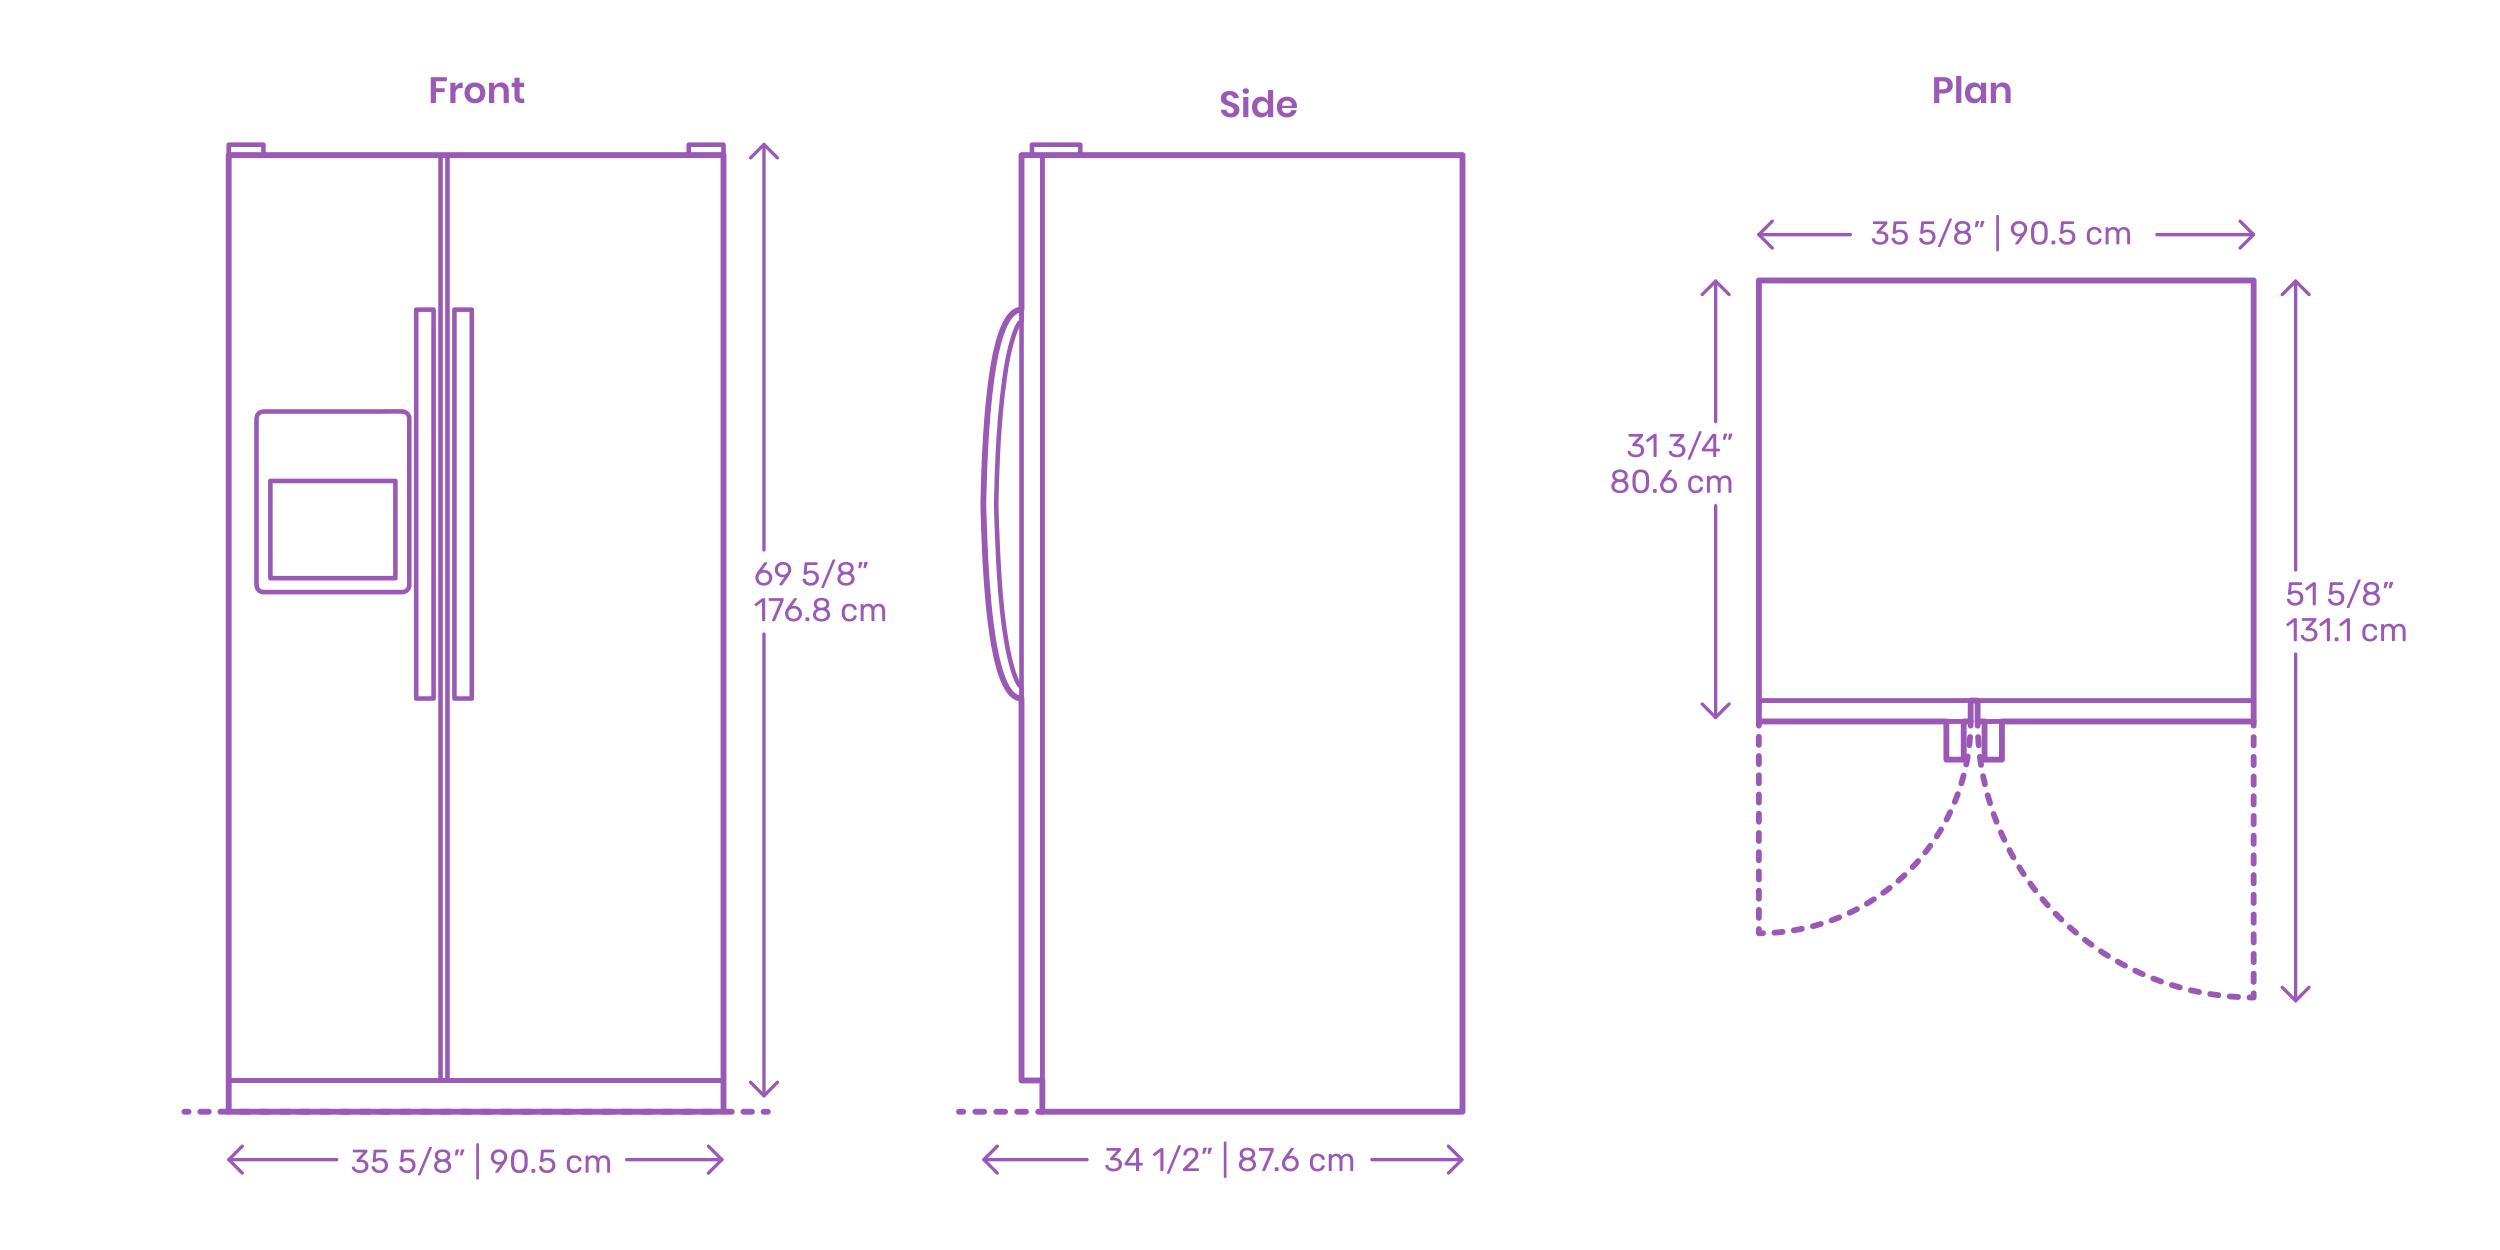 <?xml version="1.0" encoding="utf-8"?>
<!-- Generator: Adobe Illustrator 23.0.1, SVG Export Plug-In . SVG Version: 6.00 Build 0)  -->
<!DOCTYPE svg PUBLIC "-//W3C//DTD SVG 1.1//EN" "http://www.w3.org/Graphics/SVG/1.1/DTD/svg11.dtd">
<svg version="1.1" xmlns:x="http://ns.adobe.com/Extensibility/1.0/" xmlns:i="http://ns.adobe.com/AdobeIllustrator/10.0/" xmlns:graph="http://ns.adobe.com/Graphs/1.0/"
	 xmlns="http://www.w3.org/2000/svg" xmlns:xlink="http://www.w3.org/1999/xlink" xmlns:a="http://ns.adobe.com/AdobeSVGViewerExtensions/3.0/"
	 x="0px" y="0px" viewBox="0 0 1500 750" enable-background="new 0 0 1500 750" xml:space="preserve">
<g id="FILL-BACKGROUND">
	<rect fill="#FFFFFF" width="1500" height="750"/>
</g>
<g id="N-DIMENSIONS">
	<g>
		<g id="POLYLINE_803_">
			
				<polyline fill="none" stroke="#9B59B6" stroke-width="2" stroke-linecap="round" stroke-linejoin="round" stroke-miterlimit="10" points="
				466.451,649.397 458.389,657.459 450.327,649.397 			"/>
		</g>
		<g id="POLYLINE_802_">
			
				<polyline fill="none" stroke="#9B59B6" stroke-width="2" stroke-linecap="round" stroke-linejoin="round" stroke-miterlimit="10" points="
				466.451,94.737 458.389,86.675 450.327,94.737 			"/>
		</g>
		<g id="MTEXT_53_">
			<g>
				<g>
					<path fill="#9B59B6" d="M455.559,350.751c-0.771-0.428-1.356-1.004-1.758-1.729c-0.402-0.724-0.603-1.514-0.603-2.37
						c0-1.132,0.454-2.343,1.362-3.634l3.772-5.254c0.014-0.013,0.05-0.059,0.109-0.138c0.059-0.079,0.135-0.142,0.227-0.188
						s0.197-0.069,0.316-0.069h0.968c0.118,0,0.214,0.043,0.286,0.128c0.072,0.086,0.108,0.188,0.108,0.307
						c0,0.066-0.033,0.151-0.099,0.257l-2.884,4.029c0.343-0.079,0.725-0.119,1.146-0.119c0.961,0,1.808,0.215,2.538,0.643
						s1.297,0.994,1.698,1.698c0.402,0.704,0.603,1.478,0.603,2.32s-0.2,1.63-0.603,2.36c-0.401,0.73-0.984,1.313-1.747,1.748
						c-0.765,0.435-1.666,0.651-2.706,0.651C457.24,351.393,456.329,351.179,455.559,350.751z M459.874,349.398
						c0.486-0.237,0.875-0.59,1.165-1.057c0.289-0.468,0.435-1.03,0.435-1.689c0-0.645-0.148-1.201-0.444-1.669
						c-0.296-0.467-0.688-0.822-1.175-1.066c-0.487-0.243-1.015-0.365-1.58-0.365c-0.566,0-1.094,0.122-1.58,0.365
						c-0.487,0.244-0.876,0.6-1.166,1.066c-0.289,0.468-0.434,1.024-0.434,1.669c0,0.659,0.145,1.222,0.434,1.689
						c0.29,0.467,0.679,0.819,1.166,1.057c0.486,0.236,1.014,0.355,1.58,0.355C458.854,349.754,459.387,349.635,459.874,349.398z"/>
					<path fill="#9B59B6" d="M467.625,351.067c-0.072-0.086-0.108-0.188-0.108-0.307c0-0.092,0.026-0.178,0.079-0.257l3.041-4.227
						c-0.315,0.079-0.685,0.118-1.105,0.118c-0.948-0.013-1.777-0.233-2.488-0.661s-1.255-0.987-1.63-1.679
						s-0.562-1.432-0.562-2.222s0.188-1.541,0.562-2.252s0.935-1.29,1.679-1.738c0.744-0.447,1.643-0.671,2.696-0.671
						c1.053,0,1.955,0.217,2.706,0.651c0.75,0.435,1.316,1.004,1.698,1.709c0.382,0.704,0.572,1.458,0.572,2.261
						c0,0.725-0.128,1.363-0.385,1.916s-0.596,1.126-1.018,1.719l-3.831,5.372c-0.093,0.118-0.182,0.214-0.267,0.286
						c-0.086,0.072-0.207,0.108-0.365,0.108h-0.987C467.793,351.195,467.697,351.152,467.625,351.067z M471.349,344.461
						c0.474-0.25,0.849-0.603,1.125-1.057c0.276-0.455,0.415-0.979,0.415-1.57c0-0.605-0.139-1.139-0.415-1.6
						s-0.651-0.816-1.125-1.067c-0.475-0.25-0.995-0.375-1.561-0.375c-0.553,0-1.063,0.125-1.531,0.375
						c-0.467,0.251-0.839,0.606-1.115,1.067s-0.415,0.994-0.415,1.6c0,0.592,0.139,1.115,0.415,1.57
						c0.276,0.454,0.645,0.807,1.105,1.057s0.975,0.375,1.541,0.375C470.354,344.836,470.874,344.711,471.349,344.461z"/>
					<path fill="#9B59B6" d="M483.791,350.859c-0.725-0.355-1.277-0.819-1.659-1.393c-0.382-0.572-0.586-1.188-0.612-1.847v-0.039
						c0-0.105,0.04-0.19,0.119-0.257c0.079-0.065,0.171-0.099,0.276-0.099h0.968c0.276,0,0.454,0.145,0.533,0.435
						c0.197,0.711,0.562,1.241,1.096,1.59s1.148,0.523,1.847,0.523c0.896,0,1.64-0.273,2.232-0.819
						c0.592-0.547,0.889-1.301,0.889-2.262c0-0.882-0.297-1.583-0.889-2.104c-0.593-0.52-1.337-0.78-2.232-0.78
						c-0.474,0-0.855,0.06-1.146,0.178c-0.289,0.118-0.586,0.29-0.889,0.514c-0.171,0.132-0.312,0.228-0.425,0.286
						c-0.111,0.06-0.233,0.089-0.365,0.089h-0.948c-0.118,0-0.224-0.042-0.315-0.128c-0.093-0.086-0.132-0.188-0.119-0.307
						l0.612-6.576c0.04-0.329,0.204-0.494,0.494-0.494h6.834c0.145,0,0.257,0.039,0.335,0.118c0.079,0.079,0.119,0.191,0.119,0.336
						v0.73c0,0.132-0.043,0.237-0.129,0.316c-0.085,0.079-0.194,0.118-0.325,0.118h-5.688l-0.355,3.97
						c0.632-0.447,1.481-0.671,2.548-0.671c0.882,0,1.686,0.175,2.409,0.523c0.725,0.349,1.301,0.859,1.729,1.53
						c0.428,0.672,0.642,1.469,0.642,2.39c0,0.975-0.214,1.814-0.642,2.519s-1.021,1.237-1.777,1.6
						c-0.758,0.362-1.623,0.543-2.598,0.543C485.371,351.393,484.515,351.215,483.791,350.859z"/>
					<path fill="#9B59B6" d="M492.876,352.735c-0.079-0.078-0.118-0.171-0.118-0.276c0-0.053,0.02-0.132,0.06-0.236l6.754-16.215
						c0.119-0.225,0.29-0.336,0.514-0.336h0.73c0.105,0,0.198,0.039,0.276,0.118c0.079,0.079,0.119,0.171,0.119,0.276
						c0,0.053-0.02,0.132-0.06,0.237l-6.774,16.215c-0.026,0.079-0.082,0.154-0.168,0.228c-0.086,0.072-0.2,0.108-0.346,0.108
						h-0.711C493.047,352.854,492.955,352.814,492.876,352.735z"/>
					<path fill="#9B59B6" d="M504.914,350.89c-0.784-0.336-1.393-0.82-1.827-1.452s-0.651-1.369-0.651-2.212
						c0-0.776,0.193-1.458,0.582-2.044s0.912-1.037,1.57-1.354c-0.526-0.303-0.935-0.701-1.225-1.194
						c-0.29-0.494-0.435-1.076-0.435-1.748c0-1.146,0.428-2.051,1.284-2.716c0.855-0.665,1.981-0.997,3.377-0.997
						s2.519,0.329,3.367,0.987c0.85,0.658,1.274,1.567,1.274,2.726c0,0.658-0.146,1.234-0.435,1.729
						c-0.29,0.493-0.691,0.898-1.205,1.214c0.658,0.316,1.182,0.768,1.57,1.354s0.583,1.273,0.583,2.063
						c0,0.843-0.218,1.577-0.652,2.202c-0.435,0.626-1.043,1.106-1.827,1.442c-0.783,0.335-1.675,0.503-2.676,0.503
						S505.697,351.225,504.914,350.89z M509.931,349.142c0.625-0.475,0.938-1.106,0.938-1.896s-0.312-1.422-0.938-1.896
						c-0.626-0.475-1.406-0.711-2.341-0.711c-0.948,0-1.734,0.236-2.36,0.711c-0.625,0.474-0.938,1.105-0.938,1.896
						s0.312,1.422,0.938,1.896c0.626,0.474,1.412,0.711,2.36,0.711C508.524,349.853,509.305,349.615,509.931,349.142z
						 M509.624,342.505c0.553-0.395,0.83-0.921,0.83-1.58c0-0.671-0.273-1.207-0.82-1.609c-0.546-0.401-1.228-0.603-2.044-0.603
						c-0.829,0-1.515,0.201-2.054,0.603c-0.54,0.402-0.81,0.938-0.81,1.609c0,0.672,0.27,1.209,0.81,1.61
						c0.539,0.401,1.225,0.602,2.054,0.602C508.393,343.111,509.071,342.9,509.624,342.505z"/>
					<path fill="#9B59B6" d="M515.046,340.807c-0.06-0.079-0.076-0.178-0.05-0.296l0.435-2.766c0.053-0.382,0.237-0.572,0.553-0.572
						h1.265c0.092,0,0.167,0.033,0.227,0.099s0.089,0.145,0.089,0.237c0,0.131-0.02,0.236-0.06,0.315l-1.026,2.666
						c-0.066,0.146-0.139,0.254-0.218,0.326s-0.197,0.108-0.355,0.108h-0.612C515.187,340.925,515.104,340.886,515.046,340.807z
						 M518.146,340.807c-0.06-0.079-0.076-0.178-0.05-0.296l0.435-2.766c0.053-0.382,0.237-0.572,0.553-0.572h1.265
						c0.092,0,0.168,0.033,0.227,0.099c0.06,0.065,0.089,0.145,0.089,0.237c0,0.131-0.02,0.236-0.059,0.315l-1.027,2.666
						c-0.066,0.146-0.139,0.254-0.217,0.326c-0.079,0.072-0.198,0.108-0.355,0.108h-0.612
						C518.288,340.925,518.205,340.886,518.146,340.807z"/>
					<path fill="#9B59B6" d="M457.365,372.573c-0.079-0.086-0.118-0.194-0.118-0.326v-11.14l-3.318,2.548
						c-0.092,0.079-0.19,0.119-0.296,0.119c-0.118,0-0.23-0.066-0.336-0.198l-0.474-0.612c-0.066-0.092-0.099-0.184-0.099-0.276
						c0-0.145,0.065-0.263,0.197-0.355l4.286-3.317c0.145-0.093,0.315-0.139,0.513-0.139h0.929c0.132,0,0.24,0.043,0.326,0.128
						c0.085,0.086,0.128,0.195,0.128,0.326v12.917c0,0.132-0.043,0.24-0.128,0.326c-0.086,0.085-0.194,0.128-0.326,0.128h-0.968
						C457.55,372.701,457.444,372.658,457.365,372.573z"/>
					<path fill="#9B59B6" d="M463.3,372.573c-0.072-0.086-0.108-0.188-0.108-0.307l0.04-0.178l4.938-11.554h-6.518
						c-0.132,0-0.241-0.043-0.326-0.129c-0.086-0.085-0.128-0.193-0.128-0.325v-0.731c0-0.145,0.039-0.26,0.118-0.346
						c0.079-0.085,0.19-0.128,0.336-0.128h8.058c0.145,0,0.257,0.043,0.336,0.128c0.079,0.086,0.118,0.201,0.118,0.346v0.672
						c0,0.237-0.053,0.494-0.157,0.771l-4.879,11.415c-0.065,0.146-0.138,0.264-0.217,0.355c-0.079,0.093-0.191,0.139-0.336,0.139
						h-0.987C463.468,372.701,463.372,372.658,463.3,372.573z"/>
					<path fill="#9B59B6" d="M473.413,372.257c-0.771-0.428-1.356-1.004-1.758-1.729c-0.402-0.724-0.603-1.514-0.603-2.37
						c0-1.132,0.454-2.343,1.362-3.634l3.772-5.254c0.014-0.013,0.05-0.059,0.109-0.138c0.059-0.079,0.135-0.142,0.227-0.188
						s0.197-0.069,0.316-0.069h0.968c0.118,0,0.214,0.043,0.286,0.128c0.072,0.086,0.108,0.188,0.108,0.307
						c0,0.066-0.033,0.151-0.099,0.257l-2.884,4.029c0.343-0.079,0.725-0.119,1.146-0.119c0.961,0,1.808,0.215,2.538,0.643
						s1.297,0.994,1.698,1.698c0.402,0.704,0.603,1.478,0.603,2.32s-0.2,1.63-0.603,2.36c-0.401,0.73-0.984,1.313-1.747,1.748
						c-0.765,0.435-1.666,0.651-2.706,0.651C475.095,372.898,474.184,372.685,473.413,372.257z M477.729,370.904
						c0.486-0.237,0.875-0.59,1.165-1.057c0.289-0.468,0.435-1.03,0.435-1.689c0-0.645-0.148-1.201-0.444-1.669
						c-0.296-0.467-0.688-0.822-1.175-1.066c-0.487-0.243-1.015-0.365-1.58-0.365c-0.566,0-1.094,0.122-1.58,0.365
						c-0.487,0.244-0.876,0.6-1.166,1.066c-0.289,0.468-0.434,1.024-0.434,1.669c0,0.659,0.145,1.222,0.434,1.689
						c0.29,0.467,0.679,0.819,1.166,1.057c0.486,0.236,1.014,0.355,1.58,0.355C476.708,371.26,477.241,371.141,477.729,370.904z"/>
					<path fill="#9B59B6" d="M483.406,372.573c-0.086-0.086-0.129-0.194-0.129-0.326v-1.363c0-0.131,0.043-0.243,0.129-0.335
						c0.085-0.093,0.193-0.139,0.325-0.139h1.363c0.132,0,0.24,0.046,0.326,0.139c0.085,0.092,0.128,0.204,0.128,0.335v1.363
						c0,0.132-0.043,0.24-0.128,0.326c-0.086,0.085-0.194,0.128-0.326,0.128h-1.363C483.6,372.701,483.491,372.658,483.406,372.573z
						"/>
					<path fill="#9B59B6" d="M490.26,372.396c-0.784-0.336-1.393-0.82-1.827-1.452s-0.651-1.369-0.651-2.212
						c0-0.776,0.193-1.458,0.582-2.044s0.912-1.037,1.57-1.354c-0.526-0.303-0.935-0.701-1.225-1.194
						c-0.29-0.494-0.435-1.076-0.435-1.748c0-1.146,0.428-2.051,1.284-2.716c0.855-0.665,1.981-0.997,3.377-0.997
						s2.519,0.329,3.367,0.987c0.85,0.658,1.274,1.567,1.274,2.726c0,0.658-0.146,1.234-0.435,1.729
						c-0.29,0.493-0.691,0.898-1.205,1.214c0.658,0.316,1.182,0.768,1.57,1.354s0.583,1.273,0.583,2.063
						c0,0.843-0.218,1.577-0.652,2.202c-0.435,0.626-1.043,1.106-1.827,1.442c-0.783,0.335-1.675,0.503-2.676,0.503
						S491.043,372.73,490.26,372.396z M495.276,370.647c0.625-0.475,0.938-1.106,0.938-1.896s-0.312-1.422-0.938-1.896
						c-0.626-0.475-1.406-0.711-2.341-0.711c-0.948,0-1.734,0.236-2.36,0.711c-0.625,0.474-0.938,1.105-0.938,1.896
						s0.312,1.422,0.938,1.896c0.626,0.474,1.412,0.711,2.36,0.711C493.87,371.358,494.65,371.121,495.276,370.647z M494.97,364.011
						c0.553-0.395,0.83-0.921,0.83-1.58c0-0.671-0.273-1.207-0.82-1.609c-0.546-0.401-1.228-0.603-2.044-0.603
						c-0.829,0-1.515,0.201-2.054,0.603c-0.54,0.402-0.81,0.938-0.81,1.609c0,0.672,0.27,1.209,0.81,1.61
						c0.539,0.401,1.225,0.602,2.054,0.602C493.738,364.617,494.417,364.406,494.97,364.011z"/>
					<path fill="#9B59B6" d="M506.346,371.704c-0.79-0.797-1.205-1.913-1.244-3.348l-0.02-0.79l0.02-0.79
						c0.039-1.436,0.454-2.551,1.244-3.348s1.89-1.195,3.298-1.195c0.948,0,1.748,0.168,2.4,0.504
						c0.651,0.336,1.139,0.754,1.461,1.254c0.323,0.501,0.497,1.001,0.523,1.501c0.014,0.118-0.029,0.225-0.128,0.316
						s-0.208,0.138-0.326,0.138h-0.869c-0.132,0-0.23-0.029-0.296-0.089c-0.066-0.059-0.132-0.168-0.197-0.325
						c-0.237-0.646-0.563-1.104-0.978-1.373c-0.415-0.27-0.938-0.405-1.57-0.405c-0.83,0-1.488,0.257-1.976,0.771
						s-0.75,1.297-0.79,2.351l-0.02,0.691l0.02,0.691c0.04,1.053,0.303,1.836,0.79,2.35s1.146,0.771,1.976,0.771
						c0.645,0,1.172-0.135,1.58-0.405c0.407-0.27,0.73-0.727,0.968-1.372c0.065-0.158,0.131-0.267,0.197-0.326
						c0.065-0.06,0.164-0.089,0.296-0.089h0.869c0.118,0,0.228,0.046,0.326,0.139c0.099,0.092,0.142,0.197,0.128,0.315
						c-0.026,0.487-0.2,0.981-0.523,1.481c-0.322,0.501-0.81,0.922-1.461,1.264c-0.652,0.343-1.452,0.514-2.4,0.514
						C508.235,372.898,507.136,372.501,506.346,371.704z"/>
					<path fill="#9B59B6" d="M516.526,372.573c-0.086-0.086-0.128-0.194-0.128-0.326v-9.361c0-0.132,0.042-0.24,0.128-0.326
						s0.194-0.129,0.326-0.129h0.829c0.132,0,0.237,0.043,0.316,0.129s0.118,0.194,0.118,0.326v0.671
						c0.711-0.882,1.672-1.323,2.884-1.323c1.448,0,2.476,0.605,3.081,1.817c0.316-0.554,0.767-0.994,1.353-1.323
						s1.241-0.494,1.966-0.494c1.079,0,1.962,0.369,2.646,1.106s1.026,1.804,1.026,3.199v5.708c0,0.132-0.042,0.24-0.128,0.326
						c-0.086,0.085-0.194,0.128-0.326,0.128h-0.849c-0.132,0-0.24-0.043-0.326-0.128c-0.086-0.086-0.128-0.194-0.128-0.326v-5.53
						c0-1.053-0.218-1.807-0.652-2.262c-0.435-0.454-1.007-0.681-1.718-0.681c-0.633,0-1.176,0.233-1.63,0.701
						c-0.454,0.467-0.682,1.214-0.682,2.241v5.53c0,0.132-0.043,0.24-0.128,0.326c-0.086,0.085-0.194,0.128-0.326,0.128h-0.869
						c-0.132,0-0.24-0.043-0.325-0.128c-0.086-0.086-0.129-0.194-0.129-0.326v-5.53c0-1.04-0.227-1.79-0.682-2.252
						c-0.454-0.46-1.017-0.69-1.688-0.69c-0.632,0-1.175,0.23-1.629,0.69c-0.454,0.462-0.682,1.205-0.682,2.232v5.55
						c0,0.132-0.043,0.24-0.128,0.326c-0.086,0.085-0.195,0.128-0.326,0.128h-0.869
						C516.721,372.701,516.612,372.658,516.526,372.573z"/>
				</g>
			</g>
		</g>
		<g id="POLYLINE_801_">
			
				<line fill="none" stroke="#9B59B6" stroke-width="2" stroke-linecap="round" stroke-linejoin="round" stroke-miterlimit="10" x1="458.389" y1="657.459" x2="458.389" y2="380.427"/>
		</g>
		<g id="POLYLINE_800_">
			
				<line fill="none" stroke="#9B59B6" stroke-width="2" stroke-linecap="round" stroke-linejoin="round" stroke-miterlimit="10" x1="458.389" y1="329.982" x2="458.389" y2="86.675"/>
		</g>
	</g>
	<g>
		<g id="POLYLINE_799_">
			
				<polyline fill="none" stroke="#9B59B6" stroke-width="2" stroke-linecap="round" stroke-linejoin="round" stroke-miterlimit="10" points="
				1385.45,592.397 1377.389,600.459 1369.327,592.397 			"/>
		</g>
		<g id="POLYLINE_798_">
			
				<polyline fill="none" stroke="#9B59B6" stroke-width="2" stroke-linecap="round" stroke-linejoin="round" stroke-miterlimit="10" points="
				1385.45,176.737 1377.389,168.675 1369.327,176.737 			"/>
		</g>
		<g id="MTEXT_52_">
			<g>
				<g>
					<path fill="#9B59B6" d="M1374.41,362.859c-0.725-0.355-1.277-0.819-1.659-1.393c-0.382-0.572-0.586-1.188-0.612-1.847v-0.039
						c0-0.105,0.04-0.19,0.119-0.257c0.079-0.065,0.171-0.099,0.276-0.099h0.968c0.276,0,0.454,0.145,0.533,0.435
						c0.197,0.711,0.562,1.241,1.096,1.59s1.148,0.523,1.847,0.523c0.896,0,1.64-0.273,2.232-0.819
						c0.592-0.547,0.889-1.301,0.889-2.262c0-0.882-0.297-1.583-0.889-2.104c-0.593-0.52-1.337-0.78-2.232-0.78
						c-0.474,0-0.855,0.06-1.146,0.178c-0.289,0.118-0.586,0.29-0.889,0.514c-0.171,0.132-0.312,0.228-0.425,0.286
						c-0.111,0.06-0.233,0.089-0.365,0.089h-0.948c-0.118,0-0.224-0.042-0.315-0.128c-0.093-0.086-0.132-0.188-0.119-0.307
						l0.612-6.576c0.04-0.329,0.204-0.494,0.494-0.494h6.834c0.145,0,0.257,0.039,0.335,0.118c0.079,0.079,0.119,0.191,0.119,0.336
						v0.73c0,0.132-0.043,0.237-0.129,0.316c-0.085,0.079-0.194,0.118-0.325,0.118h-5.688l-0.355,3.97
						c0.632-0.447,1.481-0.671,2.548-0.671c0.882,0,1.686,0.175,2.409,0.523c0.725,0.349,1.301,0.859,1.729,1.53
						c0.428,0.672,0.642,1.469,0.642,2.39c0,0.975-0.214,1.814-0.642,2.519s-1.021,1.237-1.777,1.6
						c-0.758,0.362-1.623,0.543-2.598,0.543C1375.99,363.393,1375.134,363.215,1374.41,362.859z"/>
					<path fill="#9B59B6" d="M1387.741,363.067c-0.079-0.086-0.118-0.194-0.118-0.326v-11.14l-3.318,2.548
						c-0.092,0.079-0.19,0.119-0.296,0.119c-0.118,0-0.23-0.066-0.336-0.198l-0.474-0.612c-0.066-0.092-0.099-0.184-0.099-0.276
						c0-0.145,0.065-0.263,0.197-0.355l4.286-3.317c0.145-0.093,0.315-0.139,0.513-0.139h0.929c0.132,0,0.24,0.043,0.326,0.128
						c0.085,0.086,0.128,0.195,0.128,0.326v12.917c0,0.132-0.043,0.24-0.128,0.326c-0.086,0.085-0.194,0.128-0.326,0.128h-0.968
						C1387.926,363.195,1387.82,363.152,1387.741,363.067z"/>
					<path fill="#9B59B6" d="M1399.038,362.859c-0.725-0.355-1.277-0.819-1.659-1.393c-0.382-0.572-0.586-1.188-0.612-1.847v-0.039
						c0-0.105,0.04-0.19,0.119-0.257c0.079-0.065,0.171-0.099,0.276-0.099h0.968c0.276,0,0.454,0.145,0.533,0.435
						c0.197,0.711,0.562,1.241,1.096,1.59s1.148,0.523,1.847,0.523c0.896,0,1.64-0.273,2.232-0.819
						c0.592-0.547,0.889-1.301,0.889-2.262c0-0.882-0.297-1.583-0.889-2.104c-0.593-0.52-1.337-0.78-2.232-0.78
						c-0.474,0-0.855,0.06-1.146,0.178c-0.289,0.118-0.586,0.29-0.889,0.514c-0.171,0.132-0.312,0.228-0.425,0.286
						c-0.111,0.06-0.233,0.089-0.365,0.089h-0.948c-0.118,0-0.224-0.042-0.315-0.128c-0.093-0.086-0.132-0.188-0.119-0.307
						l0.612-6.576c0.04-0.329,0.204-0.494,0.494-0.494h6.834c0.145,0,0.257,0.039,0.335,0.118c0.079,0.079,0.119,0.191,0.119,0.336
						v0.73c0,0.132-0.043,0.237-0.129,0.316c-0.085,0.079-0.194,0.118-0.325,0.118h-5.688l-0.355,3.97
						c0.632-0.447,1.481-0.671,2.548-0.671c0.882,0,1.686,0.175,2.409,0.523c0.725,0.349,1.301,0.859,1.729,1.53
						c0.428,0.672,0.642,1.469,0.642,2.39c0,0.975-0.214,1.814-0.642,2.519s-1.021,1.237-1.777,1.6
						c-0.758,0.362-1.623,0.543-2.598,0.543C1400.618,363.393,1399.762,363.215,1399.038,362.859z"/>
					<path fill="#9B59B6" d="M1408.123,364.735c-0.079-0.078-0.118-0.171-0.118-0.276c0-0.053,0.02-0.132,0.06-0.236l6.754-16.215
						c0.119-0.225,0.29-0.336,0.514-0.336h0.73c0.105,0,0.198,0.039,0.276,0.118c0.079,0.079,0.119,0.171,0.119,0.276
						c0,0.053-0.02,0.132-0.06,0.237l-6.774,16.215c-0.026,0.079-0.082,0.154-0.168,0.228c-0.086,0.072-0.2,0.108-0.346,0.108
						h-0.711C1408.294,364.854,1408.202,364.814,1408.123,364.735z"/>
					<path fill="#9B59B6" d="M1420.161,362.89c-0.784-0.336-1.393-0.82-1.827-1.452s-0.651-1.369-0.651-2.212
						c0-0.776,0.193-1.458,0.582-2.044s0.912-1.037,1.57-1.354c-0.526-0.303-0.935-0.701-1.225-1.194
						c-0.29-0.494-0.435-1.076-0.435-1.748c0-1.146,0.428-2.051,1.284-2.716c0.855-0.665,1.981-0.997,3.377-0.997
						s2.519,0.329,3.367,0.987c0.85,0.658,1.274,1.567,1.274,2.726c0,0.658-0.146,1.234-0.435,1.729
						c-0.29,0.493-0.691,0.898-1.205,1.214c0.658,0.316,1.182,0.768,1.57,1.354s0.583,1.273,0.583,2.063
						c0,0.843-0.218,1.577-0.652,2.202c-0.435,0.626-1.043,1.106-1.827,1.442c-0.783,0.335-1.675,0.503-2.676,0.503
						S1420.944,363.225,1420.161,362.89z M1425.178,361.142c0.625-0.475,0.938-1.106,0.938-1.896s-0.312-1.422-0.938-1.896
						c-0.626-0.475-1.406-0.711-2.341-0.711c-0.948,0-1.734,0.236-2.36,0.711c-0.625,0.474-0.938,1.105-0.938,1.896
						s0.312,1.422,0.938,1.896c0.626,0.474,1.412,0.711,2.36,0.711C1423.771,361.853,1424.552,361.615,1425.178,361.142z
						 M1424.871,354.505c0.553-0.395,0.83-0.921,0.83-1.58c0-0.671-0.273-1.207-0.82-1.609c-0.546-0.401-1.228-0.603-2.044-0.603
						c-0.829,0-1.515,0.201-2.054,0.603c-0.54,0.402-0.81,0.938-0.81,1.609c0,0.672,0.27,1.209,0.81,1.61
						c0.539,0.401,1.225,0.602,2.054,0.602C1423.64,355.111,1424.318,354.9,1424.871,354.505z"/>
					<path fill="#9B59B6" d="M1430.293,352.807c-0.06-0.079-0.076-0.178-0.05-0.296l0.435-2.766
						c0.053-0.382,0.237-0.572,0.553-0.572h1.265c0.092,0,0.167,0.033,0.227,0.099s0.089,0.145,0.089,0.237
						c0,0.131-0.02,0.236-0.06,0.315l-1.026,2.666c-0.066,0.146-0.139,0.254-0.218,0.326s-0.197,0.108-0.355,0.108h-0.612
						C1430.434,352.925,1430.352,352.886,1430.293,352.807z M1433.394,352.807c-0.06-0.079-0.076-0.178-0.05-0.296l0.435-2.766
						c0.053-0.382,0.237-0.572,0.553-0.572h1.265c0.092,0,0.168,0.033,0.227,0.099c0.06,0.065,0.089,0.145,0.089,0.237
						c0,0.131-0.02,0.236-0.059,0.315l-1.027,2.666c-0.066,0.146-0.139,0.254-0.217,0.326c-0.079,0.072-0.198,0.108-0.355,0.108
						h-0.612C1433.535,352.925,1433.452,352.886,1433.394,352.807z"/>
					<path fill="#9B59B6" d="M1376.365,384.573c-0.079-0.086-0.118-0.194-0.118-0.326v-11.14l-3.318,2.548
						c-0.092,0.079-0.19,0.119-0.296,0.119c-0.118,0-0.23-0.066-0.336-0.198l-0.474-0.612c-0.066-0.092-0.099-0.184-0.099-0.276
						c0-0.145,0.065-0.263,0.197-0.355l4.286-3.317c0.145-0.093,0.315-0.139,0.513-0.139h0.929c0.132,0,0.24,0.043,0.326,0.128
						c0.085,0.086,0.128,0.195,0.128,0.326v12.917c0,0.132-0.043,0.24-0.128,0.326c-0.086,0.085-0.194,0.128-0.326,0.128h-0.968
						C1376.55,384.701,1376.444,384.658,1376.365,384.573z"/>
					<path fill="#9B59B6" d="M1382.804,384.396c-0.75-0.336-1.32-0.773-1.708-1.313c-0.389-0.54-0.596-1.1-0.622-1.679
						c0-0.119,0.039-0.214,0.118-0.287c0.079-0.072,0.178-0.108,0.296-0.108h0.889c0.146,0,0.264,0.029,0.355,0.089
						c0.093,0.06,0.165,0.175,0.218,0.346c0.171,0.672,0.543,1.146,1.116,1.422c0.572,0.276,1.247,0.415,2.024,0.415
						c0.947,0,1.701-0.228,2.261-0.682s0.84-1.103,0.84-1.945c0-1.606-0.981-2.409-2.943-2.409h-1.856
						c-0.132,0-0.24-0.043-0.325-0.129c-0.086-0.085-0.129-0.194-0.129-0.326v-0.513c0-0.198,0.072-0.369,0.218-0.514l3.851-4.267
						h-5.846c-0.132,0-0.24-0.039-0.326-0.118s-0.128-0.185-0.128-0.316v-0.711c0-0.145,0.042-0.26,0.128-0.346
						c0.086-0.085,0.194-0.128,0.326-0.128h7.821c0.145,0,0.26,0.043,0.346,0.128c0.085,0.086,0.128,0.201,0.128,0.346v0.652
						c0,0.145-0.065,0.296-0.197,0.454l-3.852,4.325h0.316c1.343,0.04,2.406,0.389,3.189,1.047s1.175,1.619,1.175,2.884
						c0,0.869-0.214,1.616-0.642,2.241c-0.428,0.626-1.023,1.106-1.787,1.442c-0.764,0.335-1.627,0.503-2.588,0.503
						C1384.443,384.898,1383.555,384.73,1382.804,384.396z"/>
					<path fill="#9B59B6" d="M1396.214,384.573c-0.079-0.086-0.118-0.194-0.118-0.326v-11.14l-3.318,2.548
						c-0.092,0.079-0.19,0.119-0.296,0.119c-0.118,0-0.23-0.066-0.336-0.198l-0.474-0.612c-0.066-0.092-0.099-0.184-0.099-0.276
						c0-0.145,0.065-0.263,0.197-0.355l4.286-3.317c0.145-0.093,0.315-0.139,0.513-0.139h0.929c0.132,0,0.24,0.043,0.326,0.128
						c0.085,0.086,0.128,0.195,0.128,0.326v12.917c0,0.132-0.043,0.24-0.128,0.326c-0.086,0.085-0.194,0.128-0.326,0.128h-0.968
						C1396.398,384.701,1396.293,384.658,1396.214,384.573z"/>
					<path fill="#9B59B6" d="M1400.944,384.573c-0.086-0.086-0.129-0.194-0.129-0.326v-1.363c0-0.131,0.043-0.243,0.129-0.335
						c0.085-0.093,0.193-0.139,0.325-0.139h1.363c0.132,0,0.24,0.046,0.326,0.139c0.085,0.092,0.128,0.204,0.128,0.335v1.363
						c0,0.132-0.043,0.24-0.128,0.326c-0.086,0.085-0.194,0.128-0.326,0.128h-1.363
						C1401.138,384.701,1401.029,384.658,1400.944,384.573z"/>
					<path fill="#9B59B6" d="M1408.223,384.573c-0.079-0.086-0.118-0.194-0.118-0.326v-11.14l-3.318,2.548
						c-0.092,0.079-0.19,0.119-0.296,0.119c-0.118,0-0.23-0.066-0.336-0.198l-0.474-0.612c-0.066-0.092-0.099-0.184-0.099-0.276
						c0-0.145,0.065-0.263,0.197-0.355l4.286-3.317c0.145-0.093,0.315-0.139,0.513-0.139h0.929c0.132,0,0.24,0.043,0.326,0.128
						c0.085,0.086,0.128,0.195,0.128,0.326v12.917c0,0.132-0.043,0.24-0.128,0.326c-0.086,0.085-0.194,0.128-0.326,0.128h-0.968
						C1408.407,384.701,1408.302,384.658,1408.223,384.573z"/>
					<path fill="#9B59B6" d="M1418.631,383.704c-0.79-0.797-1.205-1.913-1.244-3.348l-0.02-0.79l0.02-0.79
						c0.039-1.436,0.454-2.551,1.244-3.348s1.89-1.195,3.298-1.195c0.948,0,1.748,0.168,2.4,0.504
						c0.651,0.336,1.139,0.754,1.461,1.254c0.323,0.501,0.497,1.001,0.523,1.501c0.014,0.118-0.029,0.225-0.128,0.316
						s-0.208,0.138-0.326,0.138h-0.869c-0.132,0-0.23-0.029-0.296-0.089c-0.066-0.059-0.132-0.168-0.197-0.325
						c-0.237-0.646-0.563-1.104-0.978-1.373c-0.415-0.27-0.938-0.405-1.57-0.405c-0.83,0-1.488,0.257-1.976,0.771
						s-0.75,1.297-0.79,2.351l-0.02,0.691l0.02,0.691c0.04,1.053,0.303,1.836,0.79,2.35s1.146,0.771,1.976,0.771
						c0.645,0,1.172-0.135,1.58-0.405c0.407-0.27,0.73-0.727,0.968-1.372c0.065-0.158,0.131-0.267,0.197-0.326
						c0.065-0.06,0.164-0.089,0.296-0.089h0.869c0.118,0,0.228,0.046,0.326,0.139c0.099,0.092,0.142,0.197,0.128,0.315
						c-0.026,0.487-0.2,0.981-0.523,1.481c-0.322,0.501-0.81,0.922-1.461,1.264c-0.652,0.343-1.452,0.514-2.4,0.514
						C1420.521,384.898,1419.421,384.501,1418.631,383.704z"/>
					<path fill="#9B59B6" d="M1428.812,384.573c-0.086-0.086-0.128-0.194-0.128-0.326v-9.361c0-0.132,0.042-0.24,0.128-0.326
						s0.194-0.129,0.326-0.129h0.829c0.132,0,0.237,0.043,0.316,0.129s0.118,0.194,0.118,0.326v0.671
						c0.711-0.882,1.672-1.323,2.884-1.323c1.448,0,2.476,0.605,3.081,1.817c0.316-0.554,0.767-0.994,1.353-1.323
						s1.241-0.494,1.966-0.494c1.079,0,1.962,0.369,2.646,1.106s1.026,1.804,1.026,3.199v5.708c0,0.132-0.042,0.24-0.128,0.326
						c-0.086,0.085-0.194,0.128-0.326,0.128h-0.849c-0.132,0-0.24-0.043-0.326-0.128c-0.086-0.086-0.128-0.194-0.128-0.326v-5.53
						c0-1.053-0.218-1.807-0.652-2.262c-0.435-0.454-1.007-0.681-1.718-0.681c-0.633,0-1.176,0.233-1.63,0.701
						c-0.454,0.467-0.682,1.214-0.682,2.241v5.53c0,0.132-0.043,0.24-0.128,0.326c-0.086,0.085-0.194,0.128-0.326,0.128h-0.869
						c-0.132,0-0.24-0.043-0.325-0.128c-0.086-0.086-0.129-0.194-0.129-0.326v-5.53c0-1.04-0.227-1.79-0.682-2.252
						c-0.454-0.46-1.017-0.69-1.688-0.69c-0.632,0-1.175,0.23-1.629,0.69c-0.454,0.462-0.682,1.205-0.682,2.232v5.55
						c0,0.132-0.043,0.24-0.128,0.326c-0.086,0.085-0.195,0.128-0.326,0.128h-0.869
						C1429.006,384.701,1428.897,384.658,1428.812,384.573z"/>
				</g>
			</g>
		</g>
		<g id="POLYLINE_797_">
			
				<line fill="none" stroke="#9B59B6" stroke-width="2" stroke-linecap="round" stroke-linejoin="round" stroke-miterlimit="10" x1="1377.389" y1="600.459" x2="1377.389" y2="392.427"/>
		</g>
		<g id="POLYLINE_796_">
			
				<line fill="none" stroke="#9B59B6" stroke-width="2" stroke-linecap="round" stroke-linejoin="round" stroke-miterlimit="10" x1="1377.389" y1="341.982" x2="1377.389" y2="168.675"/>
		</g>
	</g>
	<g>
		<g id="POLYLINE_795_">
			
				<polyline fill="none" stroke="#9B59B6" stroke-width="2" stroke-linecap="round" stroke-linejoin="round" stroke-miterlimit="10" points="
				1037.45,422.397 1029.389,430.459 1021.327,422.397 			"/>
		</g>
		<g id="POLYLINE_794_">
			
				<polyline fill="none" stroke="#9B59B6" stroke-width="2" stroke-linecap="round" stroke-linejoin="round" stroke-miterlimit="10" points="
				1037.45,176.737 1029.389,168.675 1021.327,176.737 			"/>
		</g>
		<g id="MTEXT_51_">
			<g>
				<g>
					<path fill="#9B59B6" d="M978.828,273.89c-0.75-0.336-1.32-0.773-1.708-1.313c-0.389-0.54-0.596-1.1-0.622-1.679
						c0-0.119,0.039-0.214,0.118-0.287c0.079-0.072,0.178-0.108,0.296-0.108h0.889c0.146,0,0.264,0.029,0.355,0.089
						c0.093,0.06,0.165,0.175,0.218,0.346c0.171,0.672,0.543,1.146,1.116,1.422c0.572,0.276,1.247,0.415,2.024,0.415
						c0.947,0,1.701-0.228,2.261-0.682s0.84-1.103,0.84-1.945c0-1.606-0.981-2.409-2.943-2.409h-1.856
						c-0.132,0-0.24-0.043-0.325-0.129c-0.086-0.085-0.129-0.194-0.129-0.326v-0.513c0-0.198,0.072-0.369,0.218-0.514l3.851-4.267
						h-5.846c-0.132,0-0.24-0.039-0.326-0.118s-0.128-0.185-0.128-0.316v-0.711c0-0.145,0.042-0.26,0.128-0.346
						c0.086-0.085,0.194-0.128,0.326-0.128h7.821c0.145,0,0.26,0.043,0.346,0.128c0.085,0.086,0.128,0.201,0.128,0.346v0.652
						c0,0.145-0.065,0.296-0.197,0.454l-3.852,4.325h0.316c1.343,0.04,2.406,0.389,3.189,1.047s1.175,1.619,1.175,2.884
						c0,0.869-0.214,1.616-0.642,2.241c-0.428,0.626-1.023,1.106-1.787,1.442c-0.764,0.335-1.627,0.503-2.588,0.503
						C980.468,274.393,979.579,274.225,978.828,273.89z"/>
					<path fill="#9B59B6" d="M992.238,274.067c-0.079-0.086-0.118-0.194-0.118-0.326v-11.14l-3.318,2.548
						c-0.092,0.079-0.19,0.119-0.296,0.119c-0.118,0-0.23-0.066-0.336-0.198l-0.474-0.612c-0.066-0.092-0.099-0.184-0.099-0.276
						c0-0.145,0.065-0.263,0.197-0.355l4.286-3.317c0.145-0.093,0.315-0.139,0.513-0.139h0.929c0.132,0,0.24,0.043,0.326,0.128
						c0.085,0.086,0.128,0.195,0.128,0.326v12.917c0,0.132-0.043,0.24-0.128,0.326c-0.086,0.085-0.194,0.128-0.326,0.128h-0.968
						C992.423,274.195,992.317,274.152,992.238,274.067z"/>
					<path fill="#9B59B6" d="M1003.535,273.89c-0.75-0.336-1.32-0.773-1.708-1.313c-0.389-0.54-0.596-1.1-0.622-1.679
						c0-0.119,0.039-0.214,0.118-0.287c0.079-0.072,0.178-0.108,0.296-0.108h0.889c0.146,0,0.264,0.029,0.355,0.089
						c0.093,0.06,0.165,0.175,0.218,0.346c0.171,0.672,0.543,1.146,1.116,1.422c0.572,0.276,1.247,0.415,2.024,0.415
						c0.947,0,1.701-0.228,2.261-0.682s0.84-1.103,0.84-1.945c0-1.606-0.981-2.409-2.943-2.409h-1.856
						c-0.132,0-0.24-0.043-0.325-0.129c-0.086-0.085-0.129-0.194-0.129-0.326v-0.513c0-0.198,0.072-0.369,0.218-0.514l3.851-4.267
						h-5.846c-0.132,0-0.24-0.039-0.326-0.118s-0.128-0.185-0.128-0.316v-0.711c0-0.145,0.042-0.26,0.128-0.346
						c0.086-0.085,0.194-0.128,0.326-0.128h7.821c0.145,0,0.26,0.043,0.346,0.128c0.085,0.086,0.128,0.201,0.128,0.346v0.652
						c0,0.145-0.065,0.296-0.197,0.454l-3.852,4.325h0.316c1.343,0.04,2.406,0.389,3.189,1.047s1.175,1.619,1.175,2.884
						c0,0.869-0.214,1.616-0.642,2.241c-0.428,0.626-1.023,1.106-1.787,1.442c-0.764,0.335-1.627,0.503-2.588,0.503
						C1005.175,274.393,1004.286,274.225,1003.535,273.89z"/>
					<path fill="#9B59B6" d="M1012.719,275.735c-0.079-0.078-0.118-0.171-0.118-0.276c0-0.053,0.02-0.132,0.06-0.236l6.754-16.215
						c0.119-0.225,0.29-0.336,0.514-0.336h0.73c0.105,0,0.198,0.039,0.276,0.118c0.079,0.079,0.119,0.171,0.119,0.276
						c0,0.053-0.02,0.132-0.06,0.237l-6.774,16.215c-0.026,0.079-0.082,0.154-0.168,0.228c-0.086,0.072-0.2,0.108-0.346,0.108
						h-0.711C1012.89,275.854,1012.798,275.814,1012.719,275.735z"/>
					<path fill="#9B59B6" d="M1028.055,274.067c-0.085-0.086-0.128-0.194-0.128-0.326v-2.884h-6.419
						c-0.132,0-0.24-0.043-0.326-0.128c-0.085-0.086-0.128-0.194-0.128-0.326v-0.73c0-0.185,0.072-0.382,0.217-0.593l5.945-8.374
						c0.065-0.105,0.164-0.188,0.296-0.247s0.276-0.089,0.435-0.089h1.343c0.146,0,0.257,0.039,0.336,0.118s0.119,0.191,0.119,0.336
						v8.374h1.797c0.132,0,0.24,0.043,0.326,0.129c0.085,0.086,0.128,0.194,0.128,0.325v0.751c0,0.132-0.043,0.24-0.128,0.326
						c-0.086,0.085-0.194,0.128-0.326,0.128h-1.797v2.884c0,0.132-0.043,0.24-0.129,0.326c-0.086,0.085-0.194,0.128-0.326,0.128
						h-0.908C1028.249,274.195,1028.141,274.152,1028.055,274.067z M1023.107,269.238h4.839v-6.873L1023.107,269.238z"/>
					<path fill="#9B59B6" d="M1033.842,263.807c-0.06-0.079-0.076-0.178-0.05-0.296l0.435-2.766
						c0.053-0.382,0.237-0.572,0.553-0.572h1.265c0.092,0,0.167,0.033,0.227,0.099s0.089,0.145,0.089,0.237
						c0,0.131-0.02,0.236-0.06,0.315l-1.026,2.666c-0.066,0.146-0.139,0.254-0.218,0.326s-0.197,0.108-0.355,0.108h-0.612
						C1033.982,263.925,1033.9,263.886,1033.842,263.807z M1036.942,263.807c-0.06-0.079-0.076-0.178-0.05-0.296l0.435-2.766
						c0.053-0.382,0.237-0.572,0.553-0.572h1.265c0.092,0,0.168,0.033,0.227,0.099c0.06,0.065,0.089,0.145,0.089,0.237
						c0,0.131-0.02,0.236-0.059,0.315l-1.027,2.666c-0.066,0.146-0.139,0.254-0.217,0.326c-0.079,0.072-0.198,0.108-0.355,0.108
						h-0.612C1037.084,263.925,1037.001,263.886,1036.942,263.807z"/>
					<path fill="#9B59B6" d="M969.299,295.396c-0.784-0.336-1.393-0.82-1.827-1.452s-0.651-1.369-0.651-2.212
						c0-0.776,0.193-1.458,0.582-2.044s0.912-1.037,1.57-1.354c-0.526-0.303-0.935-0.701-1.225-1.194
						c-0.29-0.494-0.435-1.076-0.435-1.748c0-1.146,0.428-2.051,1.284-2.716c0.855-0.665,1.981-0.997,3.377-0.997
						s2.519,0.329,3.367,0.987c0.85,0.658,1.274,1.567,1.274,2.726c0,0.658-0.146,1.234-0.435,1.729
						c-0.29,0.493-0.691,0.898-1.205,1.214c0.658,0.316,1.182,0.768,1.57,1.354s0.583,1.273,0.583,2.063
						c0,0.843-0.218,1.577-0.652,2.202c-0.435,0.626-1.043,1.106-1.827,1.442c-0.783,0.335-1.675,0.503-2.676,0.503
						S970.082,295.73,969.299,295.396z M974.315,293.647c0.625-0.475,0.938-1.106,0.938-1.896s-0.312-1.422-0.938-1.896
						c-0.626-0.475-1.406-0.711-2.341-0.711c-0.948,0-1.734,0.236-2.36,0.711c-0.625,0.474-0.938,1.105-0.938,1.896
						s0.312,1.422,0.938,1.896c0.626,0.474,1.412,0.711,2.36,0.711C972.909,294.358,973.689,294.121,974.315,293.647z
						 M974.009,287.011c0.553-0.395,0.83-0.921,0.83-1.58c0-0.671-0.273-1.207-0.82-1.609c-0.546-0.401-1.228-0.603-2.044-0.603
						c-0.829,0-1.515,0.201-2.054,0.603c-0.54,0.402-0.81,0.938-0.81,1.609c0,0.672,0.27,1.209,0.81,1.61
						c0.539,0.401,1.225,0.602,2.054,0.602C972.777,287.617,973.456,287.406,974.009,287.011z"/>
					<path fill="#9B59B6" d="M980.754,294.407c-0.784-0.994-1.202-2.294-1.255-3.9l-0.02-1.698l0.02-1.758
						c0.04-1.593,0.458-2.887,1.255-3.881c0.796-0.994,2.037-1.491,3.723-1.491c1.698,0,2.945,0.497,3.742,1.491
						s1.215,2.288,1.255,3.881c0.013,0.368,0.02,0.954,0.02,1.758c0,0.776-0.007,1.343-0.02,1.698
						c-0.053,1.606-0.472,2.906-1.255,3.9s-2.031,1.491-3.742,1.491C982.778,295.898,981.537,295.401,980.754,294.407z
						 M986.768,293.252c0.514-0.671,0.783-1.619,0.81-2.844c0.013-0.382,0.02-0.929,0.02-1.64c0-0.724-0.007-1.264-0.02-1.619
						c-0.026-1.211-0.3-2.156-0.819-2.834c-0.521-0.679-1.281-1.018-2.281-1.018c-1.001,0-1.758,0.339-2.271,1.018
						c-0.514,0.678-0.783,1.623-0.81,2.834l-0.02,1.619l0.02,1.64c0.026,1.225,0.296,2.173,0.81,2.844
						c0.514,0.672,1.271,1.008,2.271,1.008C985.49,294.26,986.254,293.924,986.768,293.252z"/>
					<path fill="#9B59B6" d="M991.893,295.573c-0.086-0.086-0.129-0.194-0.129-0.326v-1.363c0-0.131,0.043-0.243,0.129-0.335
						c0.085-0.093,0.193-0.139,0.325-0.139h1.363c0.132,0,0.24,0.046,0.326,0.139c0.085,0.092,0.128,0.204,0.128,0.335v1.363
						c0,0.132-0.043,0.24-0.128,0.326c-0.086,0.085-0.194,0.128-0.326,0.128h-1.363
						C992.086,295.701,991.978,295.658,991.893,295.573z"/>
					<path fill="#9B59B6" d="M998.45,295.257c-0.771-0.428-1.356-1.004-1.758-1.729c-0.402-0.724-0.603-1.514-0.603-2.37
						c0-1.132,0.454-2.343,1.362-3.634l3.772-5.254c0.014-0.013,0.05-0.059,0.109-0.138c0.059-0.079,0.135-0.142,0.227-0.188
						s0.197-0.069,0.316-0.069h0.968c0.118,0,0.214,0.043,0.286,0.128c0.072,0.086,0.108,0.188,0.108,0.307
						c0,0.066-0.033,0.151-0.099,0.257l-2.884,4.029c0.343-0.079,0.725-0.119,1.146-0.119c0.961,0,1.808,0.215,2.538,0.643
						s1.297,0.994,1.698,1.698c0.402,0.704,0.603,1.478,0.603,2.32s-0.2,1.63-0.603,2.36c-0.401,0.73-0.984,1.313-1.747,1.748
						c-0.765,0.435-1.666,0.651-2.706,0.651C1000.132,295.898,999.221,295.685,998.45,295.257z M1002.766,293.904
						c0.486-0.237,0.875-0.59,1.165-1.057c0.289-0.468,0.435-1.03,0.435-1.689c0-0.645-0.148-1.201-0.444-1.669
						c-0.296-0.467-0.688-0.822-1.175-1.066c-0.487-0.243-1.015-0.365-1.58-0.365c-0.566,0-1.094,0.122-1.58,0.365
						c-0.487,0.244-0.876,0.6-1.166,1.066c-0.289,0.468-0.434,1.024-0.434,1.669c0,0.659,0.145,1.222,0.434,1.689
						c0.29,0.467,0.679,0.819,1.166,1.057c0.486,0.236,1.014,0.355,1.58,0.355C1001.745,294.26,1002.278,294.141,1002.766,293.904z"
						/>
					<path fill="#9B59B6" d="M1014.121,294.704c-0.79-0.797-1.205-1.913-1.244-3.348l-0.02-0.79l0.02-0.79
						c0.039-1.436,0.454-2.551,1.244-3.348s1.89-1.195,3.298-1.195c0.948,0,1.748,0.168,2.4,0.504
						c0.651,0.336,1.139,0.754,1.461,1.254c0.323,0.501,0.497,1.001,0.523,1.501c0.014,0.118-0.029,0.225-0.128,0.316
						s-0.208,0.138-0.326,0.138h-0.869c-0.132,0-0.23-0.029-0.296-0.089c-0.066-0.059-0.132-0.168-0.197-0.325
						c-0.237-0.646-0.563-1.104-0.978-1.373c-0.415-0.27-0.938-0.405-1.57-0.405c-0.83,0-1.488,0.257-1.976,0.771
						s-0.75,1.297-0.79,2.351l-0.02,0.691l0.02,0.691c0.04,1.053,0.303,1.836,0.79,2.35s1.146,0.771,1.976,0.771
						c0.645,0,1.172-0.135,1.58-0.405c0.407-0.27,0.73-0.727,0.968-1.372c0.065-0.158,0.131-0.267,0.197-0.326
						c0.065-0.06,0.164-0.089,0.296-0.089h0.869c0.118,0,0.228,0.046,0.326,0.139c0.099,0.092,0.142,0.197,0.128,0.315
						c-0.026,0.487-0.2,0.981-0.523,1.481c-0.322,0.501-0.81,0.922-1.461,1.264c-0.652,0.343-1.452,0.514-2.4,0.514
						C1016.011,295.898,1014.911,295.501,1014.121,294.704z"/>
					<path fill="#9B59B6" d="M1024.302,295.573c-0.086-0.086-0.128-0.194-0.128-0.326v-9.361c0-0.132,0.042-0.24,0.128-0.326
						s0.194-0.129,0.326-0.129h0.829c0.132,0,0.237,0.043,0.316,0.129s0.118,0.194,0.118,0.326v0.671
						c0.711-0.882,1.672-1.323,2.884-1.323c1.448,0,2.476,0.605,3.081,1.817c0.316-0.554,0.767-0.994,1.353-1.323
						s1.241-0.494,1.966-0.494c1.079,0,1.962,0.369,2.646,1.106s1.026,1.804,1.026,3.199v5.708c0,0.132-0.042,0.24-0.128,0.326
						c-0.086,0.085-0.194,0.128-0.326,0.128h-0.849c-0.132,0-0.24-0.043-0.326-0.128c-0.086-0.086-0.128-0.194-0.128-0.326v-5.53
						c0-1.053-0.218-1.807-0.652-2.262c-0.435-0.454-1.007-0.681-1.718-0.681c-0.633,0-1.176,0.233-1.63,0.701
						c-0.454,0.467-0.682,1.214-0.682,2.241v5.53c0,0.132-0.043,0.24-0.128,0.326c-0.086,0.085-0.194,0.128-0.326,0.128h-0.869
						c-0.132,0-0.24-0.043-0.325-0.128c-0.086-0.086-0.129-0.194-0.129-0.326v-5.53c0-1.04-0.227-1.79-0.682-2.252
						c-0.454-0.46-1.017-0.69-1.688-0.69c-0.632,0-1.175,0.23-1.629,0.69c-0.454,0.462-0.682,1.205-0.682,2.232v5.55
						c0,0.132-0.043,0.24-0.128,0.326c-0.086,0.085-0.195,0.128-0.326,0.128h-0.869
						C1024.496,295.701,1024.388,295.658,1024.302,295.573z"/>
				</g>
			</g>
		</g>
		<g id="POLYLINE_793_">
			
				<line fill="none" stroke="#9B59B6" stroke-width="2" stroke-linecap="round" stroke-linejoin="round" stroke-miterlimit="10" x1="1029.389" y1="430.459" x2="1029.389" y2="303.427"/>
		</g>
		<g id="POLYLINE_792_">
			
				<line fill="none" stroke="#9B59B6" stroke-width="2" stroke-linecap="round" stroke-linejoin="round" stroke-miterlimit="10" x1="1029.389" y1="252.982" x2="1029.389" y2="168.675"/>
		</g>
	</g>
	<g>
		<g id="POLYLINE_791_">
			
				<polyline fill="none" stroke="#9B59B6" stroke-width="2" stroke-linecap="round" stroke-linejoin="round" stroke-miterlimit="10" points="
				145.379,703.842 137.316,695.779 145.379,687.718 			"/>
		</g>
		<g id="POLYLINE_722_">
			
				<polyline fill="none" stroke="#9B59B6" stroke-width="2" stroke-linecap="round" stroke-linejoin="round" stroke-miterlimit="10" points="
				425.063,703.842 433.124,695.779 425.063,687.718 			"/>
		</g>
		<g id="MTEXT_48_">
			<g>
				<g>
					<path fill="#9B59B6" d="M213.396,703.335c-0.75-0.336-1.32-0.773-1.708-1.313c-0.389-0.54-0.596-1.1-0.622-1.679
						c0-0.119,0.039-0.214,0.118-0.287c0.079-0.072,0.178-0.108,0.296-0.108h0.889c0.146,0,0.264,0.029,0.355,0.089
						c0.093,0.06,0.165,0.175,0.218,0.346c0.171,0.672,0.543,1.146,1.116,1.422c0.572,0.276,1.247,0.415,2.024,0.415
						c0.947,0,1.701-0.228,2.261-0.682s0.84-1.103,0.84-1.945c0-1.606-0.981-2.409-2.943-2.409h-1.856
						c-0.132,0-0.24-0.043-0.325-0.129c-0.086-0.085-0.129-0.194-0.129-0.326v-0.513c0-0.198,0.072-0.369,0.218-0.514l3.851-4.267
						h-5.846c-0.132,0-0.24-0.039-0.326-0.118s-0.128-0.185-0.128-0.316v-0.711c0-0.145,0.042-0.26,0.128-0.346
						c0.086-0.085,0.194-0.128,0.326-0.128h7.821c0.145,0,0.26,0.043,0.346,0.128c0.085,0.086,0.128,0.201,0.128,0.346v0.652
						c0,0.145-0.065,0.296-0.197,0.454l-3.852,4.325h0.316c1.343,0.04,2.406,0.389,3.189,1.047s1.175,1.619,1.175,2.884
						c0,0.869-0.214,1.616-0.642,2.241c-0.428,0.626-1.023,1.106-1.787,1.442c-0.764,0.335-1.627,0.503-2.588,0.503
						C215.035,703.838,214.146,703.67,213.396,703.335z"/>
					<path fill="#9B59B6" d="M225.206,703.305c-0.725-0.355-1.277-0.819-1.659-1.393c-0.382-0.572-0.586-1.188-0.612-1.847v-0.039
						c0-0.105,0.04-0.19,0.119-0.257c0.079-0.065,0.171-0.099,0.276-0.099h0.968c0.276,0,0.454,0.145,0.533,0.435
						c0.197,0.711,0.562,1.241,1.096,1.59s1.148,0.523,1.847,0.523c0.896,0,1.64-0.273,2.232-0.819
						c0.592-0.547,0.889-1.301,0.889-2.262c0-0.882-0.297-1.583-0.889-2.104c-0.593-0.52-1.337-0.78-2.232-0.78
						c-0.474,0-0.855,0.06-1.146,0.178c-0.289,0.118-0.586,0.29-0.889,0.514c-0.171,0.132-0.312,0.228-0.425,0.286
						c-0.111,0.06-0.233,0.089-0.365,0.089h-0.948c-0.118,0-0.224-0.042-0.315-0.128c-0.093-0.086-0.132-0.188-0.119-0.307
						l0.612-6.576c0.04-0.329,0.204-0.494,0.494-0.494h6.834c0.145,0,0.257,0.039,0.335,0.118c0.079,0.079,0.119,0.191,0.119,0.336
						V691c0,0.132-0.043,0.237-0.129,0.316c-0.085,0.079-0.194,0.118-0.325,0.118h-5.688l-0.355,3.97
						c0.632-0.447,1.481-0.671,2.548-0.671c0.882,0,1.686,0.175,2.409,0.523c0.725,0.349,1.301,0.859,1.729,1.53
						c0.428,0.672,0.642,1.469,0.642,2.39c0,0.975-0.214,1.814-0.642,2.519s-1.021,1.237-1.777,1.6
						c-0.758,0.362-1.623,0.543-2.598,0.543C226.786,703.838,225.93,703.66,225.206,703.305z"/>
					<path fill="#9B59B6" d="M241.757,703.305c-0.725-0.355-1.277-0.819-1.659-1.393c-0.382-0.572-0.586-1.188-0.612-1.847v-0.039
						c0-0.105,0.04-0.19,0.119-0.257c0.079-0.065,0.171-0.099,0.276-0.099h0.968c0.276,0,0.454,0.145,0.533,0.435
						c0.197,0.711,0.562,1.241,1.096,1.59s1.148,0.523,1.847,0.523c0.896,0,1.64-0.273,2.232-0.819
						c0.592-0.547,0.889-1.301,0.889-2.262c0-0.882-0.297-1.583-0.889-2.104c-0.593-0.52-1.337-0.78-2.232-0.78
						c-0.474,0-0.855,0.06-1.146,0.178c-0.289,0.118-0.586,0.29-0.889,0.514c-0.171,0.132-0.312,0.228-0.425,0.286
						c-0.111,0.06-0.233,0.089-0.365,0.089h-0.948c-0.118,0-0.224-0.042-0.315-0.128c-0.093-0.086-0.132-0.188-0.119-0.307
						l0.612-6.576c0.04-0.329,0.204-0.494,0.494-0.494h6.834c0.145,0,0.257,0.039,0.335,0.118c0.079,0.079,0.119,0.191,0.119,0.336
						V691c0,0.132-0.043,0.237-0.129,0.316c-0.085,0.079-0.194,0.118-0.325,0.118h-5.688l-0.355,3.97
						c0.632-0.447,1.481-0.671,2.548-0.671c0.882,0,1.686,0.175,2.409,0.523c0.725,0.349,1.301,0.859,1.729,1.53
						c0.428,0.672,0.642,1.469,0.642,2.39c0,0.975-0.214,1.814-0.642,2.519s-1.021,1.237-1.777,1.6
						c-0.758,0.362-1.623,0.543-2.598,0.543C243.337,703.838,242.48,703.66,241.757,703.305z"/>
					<path fill="#9B59B6" d="M250.842,705.181c-0.079-0.078-0.118-0.171-0.118-0.276c0-0.053,0.02-0.132,0.06-0.236l6.754-16.215
						c0.119-0.225,0.29-0.336,0.514-0.336h0.73c0.105,0,0.198,0.039,0.276,0.118c0.079,0.079,0.119,0.171,0.119,0.276
						c0,0.053-0.02,0.132-0.06,0.237l-6.774,16.215c-0.026,0.079-0.082,0.154-0.168,0.228c-0.086,0.072-0.2,0.108-0.346,0.108
						h-0.711C251.013,705.3,250.921,705.26,250.842,705.181z"/>
					<path fill="#9B59B6" d="M262.88,703.335c-0.784-0.336-1.393-0.82-1.827-1.452s-0.651-1.369-0.651-2.212
						c0-0.776,0.193-1.458,0.582-2.044s0.912-1.037,1.57-1.354c-0.526-0.303-0.935-0.701-1.225-1.194
						c-0.29-0.494-0.435-1.076-0.435-1.748c0-1.146,0.428-2.051,1.284-2.716c0.855-0.665,1.981-0.997,3.377-0.997
						s2.519,0.329,3.367,0.987c0.85,0.658,1.274,1.567,1.274,2.726c0,0.658-0.146,1.234-0.435,1.729
						c-0.29,0.493-0.691,0.898-1.205,1.214c0.658,0.316,1.182,0.768,1.57,1.354s0.583,1.273,0.583,2.063
						c0,0.843-0.218,1.577-0.652,2.202c-0.435,0.626-1.043,1.106-1.827,1.442c-0.783,0.335-1.675,0.503-2.676,0.503
						S263.663,703.67,262.88,703.335z M267.896,701.587c0.625-0.475,0.938-1.106,0.938-1.896s-0.312-1.422-0.938-1.896
						c-0.626-0.475-1.406-0.711-2.341-0.711c-0.948,0-1.734,0.236-2.36,0.711c-0.625,0.474-0.938,1.105-0.938,1.896
						s0.312,1.422,0.938,1.896c0.626,0.474,1.412,0.711,2.36,0.711C266.49,702.298,267.271,702.061,267.896,701.587z M267.59,694.95
						c0.553-0.395,0.83-0.921,0.83-1.58c0-0.671-0.273-1.207-0.82-1.609c-0.546-0.401-1.228-0.603-2.044-0.603
						c-0.829,0-1.515,0.201-2.054,0.603c-0.54,0.402-0.81,0.938-0.81,1.609c0,0.672,0.27,1.209,0.81,1.61
						c0.539,0.401,1.225,0.602,2.054,0.602C266.358,695.557,267.037,695.346,267.59,694.95z"/>
					<path fill="#9B59B6" d="M273.012,693.252c-0.06-0.079-0.076-0.178-0.05-0.296l0.435-2.766c0.053-0.382,0.237-0.572,0.553-0.572
						h1.265c0.092,0,0.167,0.033,0.227,0.099s0.089,0.145,0.089,0.237c0,0.131-0.02,0.236-0.06,0.315l-1.026,2.666
						c-0.066,0.146-0.139,0.254-0.218,0.326s-0.197,0.108-0.355,0.108h-0.612C273.152,693.37,273.07,693.331,273.012,693.252z
						 M276.112,693.252c-0.06-0.079-0.076-0.178-0.05-0.296l0.435-2.766c0.053-0.382,0.237-0.572,0.553-0.572h1.265
						c0.092,0,0.168,0.033,0.227,0.099c0.06,0.065,0.089,0.145,0.089,0.237c0,0.131-0.02,0.236-0.059,0.315l-1.027,2.666
						c-0.066,0.146-0.139,0.254-0.217,0.326c-0.079,0.072-0.198,0.108-0.355,0.108h-0.612
						C276.254,693.37,276.171,693.331,276.112,693.252z"/>
					<path fill="#9B59B6" d="M285.857,707.62c-0.079-0.086-0.118-0.194-0.118-0.326v-20.896c0-0.131,0.039-0.24,0.118-0.326
						c0.079-0.085,0.185-0.128,0.316-0.128h0.73c0.132,0,0.24,0.043,0.326,0.128c0.085,0.086,0.128,0.195,0.128,0.326v20.896
						c0,0.132-0.043,0.24-0.128,0.326c-0.086,0.086-0.194,0.129-0.326,0.129h-0.73C286.042,707.749,285.937,707.706,285.857,707.62z
						"/>
					<path fill="#9B59B6" d="M297.224,703.513c-0.072-0.086-0.108-0.188-0.108-0.307c0-0.092,0.026-0.178,0.079-0.257l3.041-4.227
						c-0.315,0.079-0.685,0.118-1.105,0.118c-0.948-0.013-1.777-0.233-2.488-0.661s-1.255-0.987-1.63-1.679
						s-0.562-1.432-0.562-2.222s0.188-1.541,0.562-2.252s0.935-1.29,1.679-1.738c0.744-0.447,1.643-0.671,2.696-0.671
						c1.053,0,1.955,0.217,2.706,0.651c0.75,0.435,1.316,1.004,1.698,1.709c0.382,0.704,0.572,1.458,0.572,2.261
						c0,0.725-0.128,1.363-0.385,1.916s-0.596,1.126-1.018,1.719l-3.831,5.372c-0.093,0.118-0.182,0.214-0.267,0.286
						c-0.086,0.072-0.207,0.108-0.365,0.108h-0.987C297.392,703.641,297.296,703.598,297.224,703.513z M300.947,696.906
						c0.474-0.25,0.849-0.603,1.125-1.057c0.276-0.455,0.415-0.979,0.415-1.57c0-0.605-0.139-1.139-0.415-1.6
						s-0.651-0.816-1.125-1.067c-0.475-0.25-0.995-0.375-1.561-0.375c-0.553,0-1.063,0.125-1.531,0.375
						c-0.467,0.251-0.839,0.606-1.115,1.067s-0.415,0.994-0.415,1.6c0,0.592,0.139,1.115,0.415,1.57
						c0.276,0.454,0.645,0.807,1.105,1.057s0.975,0.375,1.541,0.375C299.952,697.281,300.473,697.156,300.947,696.906z"/>
					<path fill="#9B59B6" d="M307.869,702.347c-0.784-0.994-1.202-2.294-1.255-3.9l-0.02-1.698l0.02-1.758
						c0.04-1.593,0.458-2.887,1.255-3.881c0.796-0.994,2.037-1.491,3.723-1.491c1.698,0,2.945,0.497,3.742,1.491
						s1.215,2.288,1.255,3.881c0.013,0.368,0.02,0.954,0.02,1.758c0,0.776-0.007,1.343-0.02,1.698
						c-0.053,1.606-0.472,2.906-1.255,3.9s-2.031,1.491-3.742,1.491C309.894,703.838,308.652,703.341,307.869,702.347z
						 M313.883,701.191c0.514-0.671,0.783-1.619,0.81-2.844c0.013-0.382,0.02-0.929,0.02-1.64c0-0.724-0.007-1.264-0.02-1.619
						c-0.026-1.211-0.3-2.156-0.819-2.834c-0.521-0.679-1.281-1.018-2.281-1.018c-1.001,0-1.758,0.339-2.271,1.018
						c-0.514,0.678-0.783,1.623-0.81,2.834l-0.02,1.619l0.02,1.64c0.026,1.225,0.296,2.173,0.81,2.844
						c0.514,0.672,1.271,1.008,2.271,1.008C312.605,702.199,313.369,701.863,313.883,701.191z"/>
					<path fill="#9B59B6" d="M319.009,703.513c-0.086-0.086-0.129-0.194-0.129-0.326v-1.363c0-0.131,0.043-0.243,0.129-0.335
						c0.085-0.093,0.193-0.139,0.325-0.139h1.363c0.132,0,0.24,0.046,0.326,0.139c0.085,0.092,0.128,0.204,0.128,0.335v1.363
						c0,0.132-0.043,0.24-0.128,0.326c-0.086,0.085-0.194,0.128-0.326,0.128h-1.363
						C319.202,703.641,319.094,703.598,319.009,703.513z"/>
					<path fill="#9B59B6" d="M325.654,703.305c-0.725-0.355-1.277-0.819-1.659-1.393c-0.382-0.572-0.586-1.188-0.612-1.847v-0.039
						c0-0.105,0.04-0.19,0.119-0.257c0.079-0.065,0.171-0.099,0.276-0.099h0.968c0.276,0,0.454,0.145,0.533,0.435
						c0.197,0.711,0.562,1.241,1.096,1.59s1.148,0.523,1.847,0.523c0.896,0,1.64-0.273,2.232-0.819
						c0.592-0.547,0.889-1.301,0.889-2.262c0-0.882-0.297-1.583-0.889-2.104c-0.593-0.52-1.337-0.78-2.232-0.78
						c-0.474,0-0.855,0.06-1.146,0.178c-0.289,0.118-0.586,0.29-0.889,0.514c-0.171,0.132-0.312,0.228-0.425,0.286
						c-0.111,0.06-0.233,0.089-0.365,0.089h-0.948c-0.118,0-0.224-0.042-0.315-0.128c-0.093-0.086-0.132-0.188-0.119-0.307
						l0.612-6.576c0.04-0.329,0.204-0.494,0.494-0.494h6.834c0.145,0,0.257,0.039,0.335,0.118c0.079,0.079,0.119,0.191,0.119,0.336
						V691c0,0.132-0.043,0.237-0.129,0.316c-0.085,0.079-0.194,0.118-0.325,0.118h-5.688l-0.355,3.97
						c0.632-0.447,1.481-0.671,2.548-0.671c0.882,0,1.686,0.175,2.409,0.523c0.725,0.349,1.301,0.859,1.729,1.53
						c0.428,0.672,0.642,1.469,0.642,2.39c0,0.975-0.214,1.814-0.642,2.519s-1.021,1.237-1.777,1.6
						c-0.758,0.362-1.623,0.543-2.598,0.543C327.234,703.838,326.378,703.66,325.654,703.305z"/>
					<path fill="#9B59B6" d="M341.315,702.644c-0.79-0.797-1.205-1.913-1.244-3.348l-0.02-0.79l0.02-0.79
						c0.039-1.436,0.454-2.551,1.244-3.348s1.89-1.195,3.298-1.195c0.948,0,1.748,0.168,2.4,0.504
						c0.651,0.336,1.139,0.754,1.461,1.254c0.323,0.501,0.497,1.001,0.523,1.501c0.014,0.118-0.029,0.225-0.128,0.316
						s-0.208,0.138-0.326,0.138h-0.869c-0.132,0-0.23-0.029-0.296-0.089c-0.066-0.059-0.132-0.168-0.197-0.325
						c-0.237-0.646-0.563-1.104-0.978-1.373c-0.415-0.27-0.938-0.405-1.57-0.405c-0.83,0-1.488,0.257-1.976,0.771
						s-0.75,1.297-0.79,2.351l-0.02,0.691l0.02,0.691c0.04,1.053,0.303,1.836,0.79,2.35s1.146,0.771,1.976,0.771
						c0.645,0,1.172-0.135,1.58-0.405c0.407-0.27,0.73-0.727,0.968-1.372c0.065-0.158,0.131-0.267,0.197-0.326
						c0.065-0.06,0.164-0.089,0.296-0.089h0.869c0.118,0,0.228,0.046,0.326,0.139c0.099,0.092,0.142,0.197,0.128,0.315
						c-0.026,0.487-0.2,0.981-0.523,1.481c-0.322,0.501-0.81,0.922-1.461,1.264c-0.652,0.343-1.452,0.514-2.4,0.514
						C343.205,703.838,342.105,703.44,341.315,702.644z"/>
					<path fill="#9B59B6" d="M351.497,703.513c-0.086-0.086-0.128-0.194-0.128-0.326v-9.361c0-0.132,0.042-0.24,0.128-0.326
						s0.194-0.129,0.326-0.129h0.829c0.132,0,0.237,0.043,0.316,0.129s0.118,0.194,0.118,0.326v0.671
						c0.711-0.882,1.672-1.323,2.884-1.323c1.448,0,2.476,0.605,3.081,1.817c0.316-0.554,0.767-0.994,1.353-1.323
						s1.241-0.494,1.966-0.494c1.079,0,1.962,0.369,2.646,1.106s1.026,1.804,1.026,3.199v5.708c0,0.132-0.042,0.24-0.128,0.326
						c-0.086,0.085-0.194,0.128-0.326,0.128h-0.849c-0.132,0-0.24-0.043-0.326-0.128c-0.086-0.086-0.128-0.194-0.128-0.326v-5.53
						c0-1.053-0.218-1.807-0.652-2.262c-0.435-0.454-1.007-0.681-1.718-0.681c-0.633,0-1.176,0.233-1.63,0.701
						c-0.454,0.467-0.682,1.214-0.682,2.241v5.53c0,0.132-0.043,0.24-0.128,0.326c-0.086,0.085-0.194,0.128-0.326,0.128h-0.869
						c-0.132,0-0.24-0.043-0.325-0.128c-0.086-0.086-0.129-0.194-0.129-0.326v-5.53c0-1.04-0.227-1.79-0.682-2.252
						c-0.454-0.46-1.017-0.69-1.688-0.69c-0.632,0-1.175,0.23-1.629,0.69c-0.454,0.462-0.682,1.205-0.682,2.232v5.55
						c0,0.132-0.043,0.24-0.128,0.326c-0.086,0.085-0.195,0.128-0.326,0.128h-0.869
						C351.691,703.641,351.583,703.598,351.497,703.513z"/>
				</g>
			</g>
		</g>
		<g id="POLYLINE_721_">
			
				<line fill="none" stroke="#9B59B6" stroke-width="2" stroke-linecap="round" stroke-linejoin="round" stroke-miterlimit="10" x1="137.316" y1="695.779" x2="202" y2="695.779"/>
		</g>
		<g id="POLYLINE_720_">
			
				<line fill="none" stroke="#9B59B6" stroke-width="2" stroke-linecap="round" stroke-linejoin="round" stroke-miterlimit="10" x1="376" y1="695.779" x2="433.124" y2="695.779"/>
		</g>
	</g>
	<g>
		<g id="POLYLINE_691_">
			
				<polyline fill="none" stroke="#9B59B6" stroke-width="2" stroke-linecap="round" stroke-linejoin="round" stroke-miterlimit="10" points="
				1063.379,148.842 1055.316,140.779 1063.379,132.718 			"/>
		</g>
		<g id="POLYLINE_690_">
			
				<polyline fill="none" stroke="#9B59B6" stroke-width="2" stroke-linecap="round" stroke-linejoin="round" stroke-miterlimit="10" points="
				1344.063,148.842 1352.124,140.779 1344.063,132.718 			"/>
		</g>
		<g id="MTEXT_47_">
			<g>
				<g>
					<path fill="#9B59B6" d="M1125.396,146.335c-0.75-0.336-1.32-0.773-1.708-1.313c-0.389-0.54-0.596-1.1-0.622-1.679
						c0-0.119,0.039-0.214,0.118-0.287c0.079-0.072,0.178-0.108,0.296-0.108h0.889c0.146,0,0.264,0.029,0.355,0.089
						c0.093,0.06,0.165,0.175,0.218,0.346c0.171,0.672,0.543,1.146,1.116,1.422c0.572,0.276,1.247,0.415,2.024,0.415
						c0.947,0,1.701-0.228,2.261-0.682s0.84-1.103,0.84-1.945c0-1.606-0.981-2.409-2.943-2.409h-1.856
						c-0.132,0-0.24-0.043-0.325-0.129c-0.086-0.085-0.129-0.194-0.129-0.326v-0.513c0-0.198,0.072-0.369,0.218-0.514l3.851-4.267
						h-5.846c-0.132,0-0.24-0.039-0.326-0.118s-0.128-0.185-0.128-0.316v-0.711c0-0.145,0.042-0.26,0.128-0.346
						c0.086-0.085,0.194-0.128,0.326-0.128h7.821c0.145,0,0.26,0.043,0.346,0.128c0.085,0.086,0.128,0.201,0.128,0.346v0.652
						c0,0.145-0.065,0.296-0.197,0.454l-3.852,4.325h0.316c1.343,0.04,2.406,0.389,3.189,1.047s1.175,1.619,1.175,2.884
						c0,0.869-0.214,1.616-0.642,2.241c-0.428,0.626-1.023,1.106-1.787,1.442c-0.764,0.335-1.627,0.503-2.588,0.503
						C1127.035,146.838,1126.146,146.67,1125.396,146.335z"/>
					<path fill="#9B59B6" d="M1137.206,146.305c-0.725-0.355-1.277-0.819-1.659-1.393c-0.382-0.572-0.586-1.188-0.612-1.847v-0.039
						c0-0.105,0.04-0.19,0.119-0.257c0.079-0.065,0.171-0.099,0.276-0.099h0.968c0.276,0,0.454,0.145,0.533,0.435
						c0.197,0.711,0.562,1.241,1.096,1.59s1.148,0.523,1.847,0.523c0.896,0,1.64-0.273,2.232-0.819
						c0.592-0.547,0.889-1.301,0.889-2.262c0-0.882-0.297-1.583-0.889-2.104c-0.593-0.52-1.337-0.78-2.232-0.78
						c-0.474,0-0.855,0.06-1.146,0.178c-0.289,0.118-0.586,0.29-0.889,0.514c-0.171,0.132-0.312,0.228-0.425,0.286
						c-0.111,0.06-0.233,0.089-0.365,0.089h-0.948c-0.118,0-0.224-0.042-0.315-0.128c-0.093-0.086-0.132-0.188-0.119-0.307
						l0.612-6.576c0.04-0.329,0.204-0.494,0.494-0.494h6.834c0.145,0,0.257,0.039,0.335,0.118c0.079,0.079,0.119,0.191,0.119,0.336
						V134c0,0.132-0.043,0.237-0.129,0.316c-0.085,0.079-0.194,0.118-0.325,0.118h-5.688l-0.355,3.97
						c0.632-0.447,1.481-0.671,2.548-0.671c0.882,0,1.686,0.175,2.409,0.523c0.725,0.349,1.301,0.859,1.729,1.53
						c0.428,0.672,0.642,1.469,0.642,2.39c0,0.975-0.214,1.814-0.642,2.519s-1.021,1.237-1.777,1.6
						c-0.758,0.362-1.623,0.543-2.598,0.543C1138.786,146.838,1137.93,146.66,1137.206,146.305z"/>
					<path fill="#9B59B6" d="M1153.757,146.305c-0.725-0.355-1.277-0.819-1.659-1.393c-0.382-0.572-0.586-1.188-0.612-1.847v-0.039
						c0-0.105,0.04-0.19,0.119-0.257c0.079-0.065,0.171-0.099,0.276-0.099h0.968c0.276,0,0.454,0.145,0.533,0.435
						c0.197,0.711,0.562,1.241,1.096,1.59s1.148,0.523,1.847,0.523c0.896,0,1.64-0.273,2.232-0.819
						c0.592-0.547,0.889-1.301,0.889-2.262c0-0.882-0.297-1.583-0.889-2.104c-0.593-0.52-1.337-0.78-2.232-0.78
						c-0.474,0-0.855,0.06-1.146,0.178c-0.289,0.118-0.586,0.29-0.889,0.514c-0.171,0.132-0.312,0.228-0.425,0.286
						c-0.111,0.06-0.233,0.089-0.365,0.089h-0.948c-0.118,0-0.224-0.042-0.315-0.128c-0.093-0.086-0.132-0.188-0.119-0.307
						l0.612-6.576c0.04-0.329,0.204-0.494,0.494-0.494h6.834c0.145,0,0.257,0.039,0.335,0.118c0.079,0.079,0.119,0.191,0.119,0.336
						V134c0,0.132-0.043,0.237-0.129,0.316c-0.085,0.079-0.194,0.118-0.325,0.118h-5.688l-0.355,3.97
						c0.632-0.447,1.481-0.671,2.548-0.671c0.882,0,1.686,0.175,2.409,0.523c0.725,0.349,1.301,0.859,1.729,1.53
						c0.428,0.672,0.642,1.469,0.642,2.39c0,0.975-0.214,1.814-0.642,2.519s-1.021,1.237-1.777,1.6
						c-0.758,0.362-1.623,0.543-2.598,0.543C1155.337,146.838,1154.48,146.66,1153.757,146.305z"/>
					<path fill="#9B59B6" d="M1162.842,148.181c-0.079-0.078-0.118-0.171-0.118-0.276c0-0.053,0.02-0.132,0.06-0.236l6.754-16.215
						c0.119-0.225,0.29-0.336,0.514-0.336h0.73c0.105,0,0.198,0.039,0.276,0.118c0.079,0.079,0.119,0.171,0.119,0.276
						c0,0.053-0.02,0.132-0.06,0.237l-6.774,16.215c-0.026,0.079-0.082,0.154-0.168,0.228c-0.086,0.072-0.2,0.108-0.346,0.108
						h-0.711C1163.013,148.3,1162.921,148.26,1162.842,148.181z"/>
					<path fill="#9B59B6" d="M1174.88,146.335c-0.784-0.336-1.393-0.82-1.827-1.452s-0.651-1.369-0.651-2.212
						c0-0.776,0.193-1.458,0.582-2.044s0.912-1.037,1.57-1.354c-0.526-0.303-0.935-0.701-1.225-1.194
						c-0.29-0.494-0.435-1.076-0.435-1.748c0-1.146,0.428-2.051,1.284-2.716c0.855-0.665,1.981-0.997,3.377-0.997
						s2.519,0.329,3.367,0.987c0.85,0.658,1.274,1.567,1.274,2.726c0,0.658-0.146,1.234-0.435,1.729
						c-0.29,0.493-0.691,0.898-1.205,1.214c0.658,0.316,1.182,0.768,1.57,1.354s0.583,1.273,0.583,2.063
						c0,0.843-0.218,1.577-0.652,2.202c-0.435,0.626-1.043,1.106-1.827,1.442c-0.783,0.335-1.675,0.503-2.676,0.503
						S1175.663,146.67,1174.88,146.335z M1179.896,144.587c0.625-0.475,0.938-1.106,0.938-1.896s-0.312-1.422-0.938-1.896
						c-0.626-0.475-1.406-0.711-2.341-0.711c-0.948,0-1.734,0.236-2.36,0.711c-0.625,0.474-0.938,1.105-0.938,1.896
						s0.312,1.422,0.938,1.896c0.626,0.474,1.412,0.711,2.36,0.711C1178.49,145.298,1179.271,145.061,1179.896,144.587z
						 M1179.59,137.95c0.553-0.395,0.83-0.921,0.83-1.58c0-0.671-0.273-1.207-0.82-1.609c-0.546-0.401-1.228-0.603-2.044-0.603
						c-0.829,0-1.515,0.201-2.054,0.603c-0.54,0.402-0.81,0.938-0.81,1.609c0,0.672,0.27,1.209,0.81,1.61
						c0.539,0.401,1.225,0.602,2.054,0.602C1178.358,138.557,1179.037,138.346,1179.59,137.95z"/>
					<path fill="#9B59B6" d="M1185.012,136.252c-0.06-0.079-0.076-0.178-0.05-0.296l0.435-2.766
						c0.053-0.382,0.237-0.572,0.553-0.572h1.265c0.092,0,0.167,0.033,0.227,0.099s0.089,0.145,0.089,0.237
						c0,0.131-0.02,0.236-0.06,0.315l-1.026,2.666c-0.066,0.146-0.139,0.254-0.218,0.326s-0.197,0.108-0.355,0.108h-0.612
						C1185.152,136.37,1185.07,136.331,1185.012,136.252z M1188.112,136.252c-0.06-0.079-0.076-0.178-0.05-0.296l0.435-2.766
						c0.053-0.382,0.237-0.572,0.553-0.572h1.265c0.092,0,0.168,0.033,0.227,0.099c0.06,0.065,0.089,0.145,0.089,0.237
						c0,0.131-0.02,0.236-0.059,0.315l-1.027,2.666c-0.066,0.146-0.139,0.254-0.217,0.326c-0.079,0.072-0.198,0.108-0.355,0.108
						h-0.612C1188.254,136.37,1188.171,136.331,1188.112,136.252z"/>
					<path fill="#9B59B6" d="M1197.857,150.62c-0.079-0.086-0.118-0.194-0.118-0.326v-20.896c0-0.131,0.039-0.24,0.118-0.326
						c0.079-0.085,0.185-0.128,0.316-0.128h0.73c0.132,0,0.24,0.043,0.326,0.128c0.085,0.086,0.128,0.195,0.128,0.326v20.896
						c0,0.132-0.043,0.24-0.128,0.326c-0.086,0.086-0.194,0.129-0.326,0.129h-0.73
						C1198.042,150.749,1197.937,150.706,1197.857,150.62z"/>
					<path fill="#9B59B6" d="M1209.224,146.513c-0.072-0.086-0.108-0.188-0.108-0.307c0-0.092,0.026-0.178,0.079-0.257l3.041-4.227
						c-0.315,0.079-0.685,0.118-1.105,0.118c-0.948-0.013-1.777-0.233-2.488-0.661s-1.255-0.987-1.63-1.679
						s-0.562-1.432-0.562-2.222s0.188-1.541,0.562-2.252s0.935-1.29,1.679-1.738c0.744-0.447,1.643-0.671,2.696-0.671
						c1.053,0,1.955,0.217,2.706,0.651c0.75,0.435,1.316,1.004,1.698,1.709c0.382,0.704,0.572,1.458,0.572,2.261
						c0,0.725-0.128,1.363-0.385,1.916s-0.596,1.126-1.018,1.719l-3.831,5.372c-0.093,0.118-0.182,0.214-0.267,0.286
						c-0.086,0.072-0.207,0.108-0.365,0.108h-0.987C1209.392,146.641,1209.296,146.598,1209.224,146.513z M1212.947,139.906
						c0.474-0.25,0.849-0.603,1.125-1.057c0.276-0.455,0.415-0.979,0.415-1.57c0-0.605-0.139-1.139-0.415-1.6
						s-0.651-0.816-1.125-1.067c-0.475-0.25-0.995-0.375-1.561-0.375c-0.553,0-1.063,0.125-1.531,0.375
						c-0.467,0.251-0.839,0.606-1.115,1.067s-0.415,0.994-0.415,1.6c0,0.592,0.139,1.115,0.415,1.57
						c0.276,0.454,0.645,0.807,1.105,1.057s0.975,0.375,1.541,0.375C1211.952,140.281,1212.473,140.156,1212.947,139.906z"/>
					<path fill="#9B59B6" d="M1219.869,145.347c-0.784-0.994-1.202-2.294-1.255-3.9l-0.02-1.698l0.02-1.758
						c0.04-1.593,0.458-2.887,1.255-3.881c0.796-0.994,2.037-1.491,3.723-1.491c1.698,0,2.945,0.497,3.742,1.491
						s1.215,2.288,1.255,3.881c0.013,0.368,0.02,0.954,0.02,1.758c0,0.776-0.007,1.343-0.02,1.698
						c-0.053,1.606-0.472,2.906-1.255,3.9s-2.031,1.491-3.742,1.491C1221.894,146.838,1220.652,146.341,1219.869,145.347z
						 M1225.883,144.191c0.514-0.671,0.783-1.619,0.81-2.844c0.013-0.382,0.02-0.929,0.02-1.64c0-0.724-0.007-1.264-0.02-1.619
						c-0.026-1.211-0.3-2.156-0.819-2.834c-0.521-0.679-1.281-1.018-2.281-1.018c-1.001,0-1.758,0.339-2.271,1.018
						c-0.514,0.678-0.783,1.623-0.81,2.834l-0.02,1.619l0.02,1.64c0.026,1.225,0.296,2.173,0.81,2.844
						c0.514,0.672,1.271,1.008,2.271,1.008C1224.605,145.199,1225.369,144.863,1225.883,144.191z"/>
					<path fill="#9B59B6" d="M1231.009,146.513c-0.086-0.086-0.129-0.194-0.129-0.326v-1.363c0-0.131,0.043-0.243,0.129-0.335
						c0.085-0.093,0.193-0.139,0.325-0.139h1.363c0.132,0,0.24,0.046,0.326,0.139c0.085,0.092,0.128,0.204,0.128,0.335v1.363
						c0,0.132-0.043,0.24-0.128,0.326c-0.086,0.085-0.194,0.128-0.326,0.128h-1.363
						C1231.202,146.641,1231.094,146.598,1231.009,146.513z"/>
					<path fill="#9B59B6" d="M1237.654,146.305c-0.725-0.355-1.277-0.819-1.659-1.393c-0.382-0.572-0.586-1.188-0.612-1.847v-0.039
						c0-0.105,0.04-0.19,0.119-0.257c0.079-0.065,0.171-0.099,0.276-0.099h0.968c0.276,0,0.454,0.145,0.533,0.435
						c0.197,0.711,0.562,1.241,1.096,1.59s1.148,0.523,1.847,0.523c0.896,0,1.64-0.273,2.232-0.819
						c0.592-0.547,0.889-1.301,0.889-2.262c0-0.882-0.297-1.583-0.889-2.104c-0.593-0.52-1.337-0.78-2.232-0.78
						c-0.474,0-0.855,0.06-1.146,0.178c-0.289,0.118-0.586,0.29-0.889,0.514c-0.171,0.132-0.312,0.228-0.425,0.286
						c-0.111,0.06-0.233,0.089-0.365,0.089h-0.948c-0.118,0-0.224-0.042-0.315-0.128c-0.093-0.086-0.132-0.188-0.119-0.307
						l0.612-6.576c0.04-0.329,0.204-0.494,0.494-0.494h6.834c0.145,0,0.257,0.039,0.335,0.118c0.079,0.079,0.119,0.191,0.119,0.336
						V134c0,0.132-0.043,0.237-0.129,0.316c-0.085,0.079-0.194,0.118-0.325,0.118h-5.688l-0.355,3.97
						c0.632-0.447,1.481-0.671,2.548-0.671c0.882,0,1.686,0.175,2.409,0.523c0.725,0.349,1.301,0.859,1.729,1.53
						c0.428,0.672,0.642,1.469,0.642,2.39c0,0.975-0.214,1.814-0.642,2.519s-1.021,1.237-1.777,1.6
						c-0.758,0.362-1.623,0.543-2.598,0.543C1239.234,146.838,1238.378,146.66,1237.654,146.305z"/>
					<path fill="#9B59B6" d="M1253.315,145.644c-0.79-0.797-1.205-1.913-1.244-3.348l-0.02-0.79l0.02-0.79
						c0.039-1.436,0.454-2.551,1.244-3.348s1.89-1.195,3.298-1.195c0.948,0,1.748,0.168,2.4,0.504
						c0.651,0.336,1.139,0.754,1.461,1.254c0.323,0.501,0.497,1.001,0.523,1.501c0.014,0.118-0.029,0.225-0.128,0.316
						s-0.208,0.138-0.326,0.138h-0.869c-0.132,0-0.23-0.029-0.296-0.089c-0.066-0.059-0.132-0.168-0.197-0.325
						c-0.237-0.646-0.563-1.104-0.978-1.373c-0.415-0.27-0.938-0.405-1.57-0.405c-0.83,0-1.488,0.257-1.976,0.771
						s-0.75,1.297-0.79,2.351l-0.02,0.691l0.02,0.691c0.04,1.053,0.303,1.836,0.79,2.35s1.146,0.771,1.976,0.771
						c0.645,0,1.172-0.135,1.58-0.405c0.407-0.27,0.73-0.727,0.968-1.372c0.065-0.158,0.131-0.267,0.197-0.326
						c0.065-0.06,0.164-0.089,0.296-0.089h0.869c0.118,0,0.228,0.046,0.326,0.139c0.099,0.092,0.142,0.197,0.128,0.315
						c-0.026,0.487-0.2,0.981-0.523,1.481c-0.322,0.501-0.81,0.922-1.461,1.264c-0.652,0.343-1.452,0.514-2.4,0.514
						C1255.205,146.838,1254.105,146.44,1253.315,145.644z"/>
					<path fill="#9B59B6" d="M1263.497,146.513c-0.086-0.086-0.128-0.194-0.128-0.326v-9.361c0-0.132,0.042-0.24,0.128-0.326
						s0.194-0.129,0.326-0.129h0.829c0.132,0,0.237,0.043,0.316,0.129s0.118,0.194,0.118,0.326v0.671
						c0.711-0.882,1.672-1.323,2.884-1.323c1.448,0,2.476,0.605,3.081,1.817c0.316-0.554,0.767-0.994,1.353-1.323
						s1.241-0.494,1.966-0.494c1.079,0,1.962,0.369,2.646,1.106s1.026,1.804,1.026,3.199v5.708c0,0.132-0.042,0.24-0.128,0.326
						c-0.086,0.085-0.194,0.128-0.326,0.128h-0.849c-0.132,0-0.24-0.043-0.326-0.128c-0.086-0.086-0.128-0.194-0.128-0.326v-5.53
						c0-1.053-0.218-1.807-0.652-2.262c-0.435-0.454-1.007-0.681-1.718-0.681c-0.633,0-1.176,0.233-1.63,0.701
						c-0.454,0.467-0.682,1.214-0.682,2.241v5.53c0,0.132-0.043,0.24-0.128,0.326c-0.086,0.085-0.194,0.128-0.326,0.128h-0.869
						c-0.132,0-0.24-0.043-0.325-0.128c-0.086-0.086-0.129-0.194-0.129-0.326v-5.53c0-1.04-0.227-1.79-0.682-2.252
						c-0.454-0.46-1.017-0.69-1.688-0.69c-0.632,0-1.175,0.23-1.629,0.69c-0.454,0.462-0.682,1.205-0.682,2.232v5.55
						c0,0.132-0.043,0.24-0.128,0.326c-0.086,0.085-0.195,0.128-0.326,0.128h-0.869
						C1263.691,146.641,1263.583,146.598,1263.497,146.513z"/>
				</g>
			</g>
		</g>
		<g id="POLYLINE_689_">
			
				<line fill="none" stroke="#9B59B6" stroke-width="2" stroke-linecap="round" stroke-linejoin="round" stroke-miterlimit="10" x1="1055.316" y1="140.779" x2="1110.251" y2="140.779"/>
		</g>
		<g id="POLYLINE_688_">
			
				<line fill="none" stroke="#9B59B6" stroke-width="2" stroke-linecap="round" stroke-linejoin="round" stroke-miterlimit="10" x1="1294.151" y1="140.779" x2="1352.124" y2="140.779"/>
		</g>
	</g>
	<g>
		<g id="POLYLINE_687_">
			
				<polyline fill="none" stroke="#9B59B6" stroke-width="2" stroke-linecap="round" stroke-linejoin="round" stroke-miterlimit="10" points="
				598.379,703.842 590.316,695.779 598.379,687.718 			"/>
		</g>
		<g id="POLYLINE_686_">
			
				<polyline fill="none" stroke="#9B59B6" stroke-width="2" stroke-linecap="round" stroke-linejoin="round" stroke-miterlimit="10" points="
				869.063,703.842 877.124,695.779 869.063,687.718 			"/>
		</g>
		<g id="MTEXT_46_">
			<g>
				<g>
					<path fill="#9B59B6" d="M665.516,702.335c-0.75-0.336-1.32-0.773-1.708-1.313c-0.389-0.54-0.596-1.1-0.622-1.679
						c0-0.119,0.039-0.214,0.118-0.287c0.079-0.072,0.178-0.108,0.296-0.108h0.889c0.146,0,0.264,0.029,0.355,0.089
						c0.093,0.06,0.165,0.175,0.218,0.346c0.171,0.672,0.543,1.146,1.116,1.422c0.572,0.276,1.247,0.415,2.024,0.415
						c0.947,0,1.701-0.228,2.261-0.682s0.84-1.103,0.84-1.945c0-1.606-0.981-2.409-2.943-2.409h-1.856
						c-0.132,0-0.24-0.043-0.325-0.129c-0.086-0.085-0.129-0.194-0.129-0.326v-0.513c0-0.198,0.072-0.369,0.218-0.514l3.851-4.267
						h-5.846c-0.132,0-0.24-0.039-0.326-0.118s-0.128-0.185-0.128-0.316v-0.711c0-0.145,0.042-0.26,0.128-0.346
						c0.086-0.085,0.194-0.128,0.326-0.128h7.821c0.145,0,0.26,0.043,0.346,0.128c0.085,0.086,0.128,0.201,0.128,0.346v0.652
						c0,0.145-0.065,0.296-0.197,0.454l-3.852,4.325h0.316c1.343,0.04,2.406,0.389,3.189,1.047s1.175,1.619,1.175,2.884
						c0,0.869-0.214,1.616-0.642,2.241c-0.428,0.626-1.023,1.106-1.787,1.442c-0.764,0.335-1.627,0.503-2.588,0.503
						C667.155,702.838,666.267,702.67,665.516,702.335z"/>
					<path fill="#9B59B6" d="M681.76,702.513c-0.085-0.086-0.128-0.194-0.128-0.326v-2.884h-6.419c-0.132,0-0.24-0.043-0.326-0.128
						c-0.085-0.086-0.128-0.194-0.128-0.326v-0.73c0-0.185,0.072-0.382,0.217-0.593l5.945-8.374
						c0.065-0.105,0.164-0.188,0.296-0.247s0.276-0.089,0.435-0.089h1.343c0.146,0,0.257,0.039,0.336,0.118s0.119,0.191,0.119,0.336
						v8.374h1.797c0.132,0,0.24,0.043,0.326,0.129c0.085,0.086,0.128,0.194,0.128,0.325v0.751c0,0.132-0.043,0.24-0.128,0.326
						c-0.086,0.085-0.194,0.128-0.326,0.128h-1.797v2.884c0,0.132-0.043,0.24-0.129,0.326c-0.086,0.085-0.194,0.128-0.326,0.128
						h-0.908C681.954,702.641,681.846,702.598,681.76,702.513z M676.812,697.684h4.839v-6.873L676.812,697.684z"/>
					<path fill="#9B59B6" d="M696.345,702.513c-0.079-0.086-0.118-0.194-0.118-0.326v-11.14l-3.318,2.548
						c-0.092,0.079-0.19,0.119-0.296,0.119c-0.118,0-0.23-0.066-0.336-0.198l-0.474-0.612c-0.066-0.092-0.099-0.184-0.099-0.276
						c0-0.145,0.065-0.263,0.197-0.355l4.286-3.317c0.145-0.093,0.315-0.139,0.513-0.139h0.929c0.132,0,0.24,0.043,0.326,0.128
						c0.085,0.086,0.128,0.195,0.128,0.326v12.917c0,0.132-0.043,0.24-0.128,0.326c-0.086,0.085-0.194,0.128-0.326,0.128h-0.968
						C696.529,702.641,696.424,702.598,696.345,702.513z"/>
					<path fill="#9B59B6" d="M700.235,704.181c-0.079-0.078-0.118-0.171-0.118-0.276c0-0.053,0.02-0.132,0.06-0.236l6.754-16.215
						c0.119-0.225,0.29-0.336,0.514-0.336h0.73c0.105,0,0.198,0.039,0.276,0.118c0.079,0.079,0.119,0.171,0.119,0.276
						c0,0.053-0.02,0.132-0.06,0.237l-6.774,16.215c-0.026,0.079-0.082,0.154-0.168,0.228c-0.086,0.072-0.2,0.108-0.346,0.108
						h-0.711C700.406,704.3,700.314,704.26,700.235,704.181z"/>
					<path fill="#9B59B6" d="M709.903,702.513c-0.085-0.086-0.128-0.194-0.128-0.326v-0.593c0-0.303,0.164-0.593,0.494-0.869
						l4.305-4.285c0.975-0.83,1.646-1.508,2.015-2.035c0.369-0.526,0.554-1.086,0.554-1.679c0-0.776-0.218-1.385-0.652-1.826
						s-1.066-0.662-1.896-0.662c-0.79,0-1.416,0.23-1.877,0.691s-0.743,1.08-0.849,1.856c-0.026,0.146-0.093,0.257-0.197,0.336
						c-0.106,0.079-0.211,0.118-0.316,0.118h-0.948c-0.118,0-0.217-0.039-0.296-0.118s-0.119-0.171-0.119-0.276
						c0.026-0.698,0.214-1.373,0.563-2.024c0.349-0.652,0.865-1.186,1.55-1.6c0.685-0.415,1.515-0.622,2.489-0.622
						c1.475,0,2.584,0.385,3.328,1.155c0.743,0.77,1.115,1.747,1.115,2.933c0,0.829-0.201,1.577-0.603,2.241
						c-0.401,0.665-1.03,1.366-1.886,2.104l-3.891,3.95h6.221c0.146,0,0.257,0.04,0.336,0.119c0.079,0.078,0.119,0.19,0.119,0.335
						v0.751c0,0.132-0.043,0.24-0.129,0.326c-0.086,0.085-0.194,0.128-0.326,0.128h-8.65
						C710.098,702.641,709.989,702.598,709.903,702.513z"/>
					<path fill="#9B59B6" d="M721.537,692.252c-0.06-0.079-0.076-0.178-0.05-0.296l0.435-2.766c0.053-0.382,0.237-0.572,0.553-0.572
						h1.265c0.092,0,0.167,0.033,0.227,0.099s0.089,0.145,0.089,0.237c0,0.131-0.02,0.236-0.06,0.315l-1.026,2.666
						c-0.066,0.146-0.139,0.254-0.218,0.326s-0.197,0.108-0.355,0.108h-0.612C721.678,692.37,721.596,692.331,721.537,692.252z
						 M724.638,692.252c-0.06-0.079-0.076-0.178-0.05-0.296l0.435-2.766c0.053-0.382,0.237-0.572,0.553-0.572h1.265
						c0.092,0,0.168,0.033,0.227,0.099c0.06,0.065,0.089,0.145,0.089,0.237c0,0.131-0.02,0.236-0.059,0.315l-1.027,2.666
						c-0.066,0.146-0.139,0.254-0.217,0.326c-0.079,0.072-0.198,0.108-0.355,0.108h-0.612
						C724.779,692.37,724.696,692.331,724.638,692.252z"/>
					<path fill="#9B59B6" d="M734.384,706.62c-0.079-0.086-0.118-0.194-0.118-0.326v-20.896c0-0.131,0.039-0.24,0.118-0.326
						c0.079-0.085,0.185-0.128,0.316-0.128h0.73c0.132,0,0.24,0.043,0.326,0.128c0.085,0.086,0.128,0.195,0.128,0.326v20.896
						c0,0.132-0.043,0.24-0.128,0.326c-0.086,0.086-0.194,0.129-0.326,0.129h-0.73C734.568,706.749,734.463,706.706,734.384,706.62z
						"/>
					<path fill="#9B59B6" d="M745.789,702.335c-0.784-0.336-1.393-0.82-1.827-1.452s-0.651-1.369-0.651-2.212
						c0-0.776,0.193-1.458,0.582-2.044s0.912-1.037,1.57-1.354c-0.526-0.303-0.935-0.701-1.225-1.194
						c-0.29-0.494-0.435-1.076-0.435-1.748c0-1.146,0.428-2.051,1.284-2.716c0.855-0.665,1.981-0.997,3.377-0.997
						s2.519,0.329,3.367,0.987c0.85,0.658,1.274,1.567,1.274,2.726c0,0.658-0.146,1.234-0.435,1.729
						c-0.29,0.493-0.691,0.898-1.205,1.214c0.658,0.316,1.182,0.768,1.57,1.354s0.583,1.273,0.583,2.063
						c0,0.843-0.218,1.577-0.652,2.202c-0.435,0.626-1.043,1.106-1.827,1.442c-0.783,0.335-1.675,0.503-2.676,0.503
						S746.572,702.67,745.789,702.335z M750.806,700.587c0.625-0.475,0.938-1.106,0.938-1.896s-0.312-1.422-0.938-1.896
						c-0.626-0.475-1.406-0.711-2.341-0.711c-0.948,0-1.734,0.236-2.36,0.711c-0.625,0.474-0.938,1.105-0.938,1.896
						s0.312,1.422,0.938,1.896c0.626,0.474,1.412,0.711,2.36,0.711C749.399,701.298,750.18,701.061,750.806,700.587z
						 M750.499,693.95c0.553-0.395,0.83-0.921,0.83-1.58c0-0.671-0.273-1.207-0.82-1.609c-0.546-0.401-1.228-0.603-2.044-0.603
						c-0.829,0-1.515,0.201-2.054,0.603c-0.54,0.402-0.81,0.938-0.81,1.609c0,0.672,0.27,1.209,0.81,1.61
						c0.539,0.401,1.225,0.602,2.054,0.602C749.268,694.557,749.946,694.346,750.499,693.95z"/>
					<path fill="#9B59B6" d="M757.401,702.513c-0.072-0.086-0.108-0.188-0.108-0.307l0.04-0.178l4.938-11.554h-6.518
						c-0.132,0-0.241-0.043-0.326-0.129c-0.086-0.085-0.128-0.193-0.128-0.325v-0.731c0-0.145,0.039-0.26,0.118-0.346
						c0.079-0.085,0.19-0.128,0.336-0.128h8.058c0.145,0,0.257,0.043,0.336,0.128c0.079,0.086,0.118,0.201,0.118,0.346v0.672
						c0,0.237-0.053,0.494-0.157,0.771l-4.879,11.415c-0.065,0.146-0.138,0.264-0.217,0.355c-0.079,0.093-0.191,0.139-0.336,0.139
						h-0.987C757.569,702.641,757.474,702.598,757.401,702.513z"/>
					<path fill="#9B59B6" d="M764.967,702.513c-0.086-0.086-0.129-0.194-0.129-0.326v-1.363c0-0.131,0.043-0.243,0.129-0.335
						c0.085-0.093,0.193-0.139,0.325-0.139h1.363c0.132,0,0.24,0.046,0.326,0.139c0.085,0.092,0.128,0.204,0.128,0.335v1.363
						c0,0.132-0.043,0.24-0.128,0.326c-0.086,0.085-0.194,0.128-0.326,0.128h-1.363C765.16,702.641,765.052,702.598,764.967,702.513
						z"/>
					<path fill="#9B59B6" d="M771.523,702.196c-0.771-0.428-1.356-1.004-1.758-1.729c-0.402-0.724-0.603-1.514-0.603-2.37
						c0-1.132,0.454-2.343,1.362-3.634l3.772-5.254c0.014-0.013,0.05-0.059,0.109-0.138c0.059-0.079,0.135-0.142,0.227-0.188
						s0.197-0.069,0.316-0.069h0.968c0.118,0,0.214,0.043,0.286,0.128c0.072,0.086,0.108,0.188,0.108,0.307
						c0,0.066-0.033,0.151-0.099,0.257l-2.884,4.029c0.343-0.079,0.725-0.119,1.146-0.119c0.961,0,1.808,0.215,2.538,0.643
						s1.297,0.994,1.698,1.698c0.402,0.704,0.603,1.478,0.603,2.32s-0.2,1.63-0.603,2.36c-0.401,0.73-0.984,1.313-1.747,1.748
						c-0.765,0.435-1.666,0.651-2.706,0.651C773.205,702.838,772.294,702.624,771.523,702.196z M775.839,700.844
						c0.486-0.237,0.875-0.59,1.165-1.057c0.289-0.468,0.435-1.03,0.435-1.689c0-0.645-0.148-1.201-0.444-1.669
						c-0.296-0.467-0.688-0.822-1.175-1.066c-0.487-0.243-1.015-0.365-1.58-0.365c-0.566,0-1.094,0.122-1.58,0.365
						c-0.487,0.244-0.876,0.6-1.166,1.066c-0.289,0.468-0.434,1.024-0.434,1.669c0,0.659,0.145,1.222,0.434,1.689
						c0.29,0.467,0.679,0.819,1.166,1.057c0.486,0.236,1.014,0.355,1.58,0.355C774.818,701.199,775.352,701.08,775.839,700.844z"/>
					<path fill="#9B59B6" d="M787.195,701.644c-0.79-0.797-1.205-1.913-1.244-3.348l-0.02-0.79l0.02-0.79
						c0.039-1.436,0.454-2.551,1.244-3.348s1.89-1.195,3.298-1.195c0.948,0,1.748,0.168,2.4,0.504
						c0.651,0.336,1.139,0.754,1.461,1.254c0.323,0.501,0.497,1.001,0.523,1.501c0.014,0.118-0.029,0.225-0.128,0.316
						s-0.208,0.138-0.326,0.138h-0.869c-0.132,0-0.23-0.029-0.296-0.089c-0.066-0.059-0.132-0.168-0.197-0.325
						c-0.237-0.646-0.563-1.104-0.978-1.373c-0.415-0.27-0.938-0.405-1.57-0.405c-0.83,0-1.488,0.257-1.976,0.771
						s-0.75,1.297-0.79,2.351l-0.02,0.691l0.02,0.691c0.04,1.053,0.303,1.836,0.79,2.35s1.146,0.771,1.976,0.771
						c0.645,0,1.172-0.135,1.58-0.405c0.407-0.27,0.73-0.727,0.968-1.372c0.065-0.158,0.131-0.267,0.197-0.326
						c0.065-0.06,0.164-0.089,0.296-0.089h0.869c0.118,0,0.228,0.046,0.326,0.139c0.099,0.092,0.142,0.197,0.128,0.315
						c-0.026,0.487-0.2,0.981-0.523,1.481c-0.322,0.501-0.81,0.922-1.461,1.264c-0.652,0.343-1.452,0.514-2.4,0.514
						C789.085,702.838,787.985,702.44,787.195,701.644z"/>
					<path fill="#9B59B6" d="M797.376,702.513c-0.086-0.086-0.128-0.194-0.128-0.326v-9.361c0-0.132,0.042-0.24,0.128-0.326
						s0.194-0.129,0.326-0.129h0.829c0.132,0,0.237,0.043,0.316,0.129s0.118,0.194,0.118,0.326v0.671
						c0.711-0.882,1.672-1.323,2.884-1.323c1.448,0,2.476,0.605,3.081,1.817c0.316-0.554,0.767-0.994,1.353-1.323
						s1.241-0.494,1.966-0.494c1.079,0,1.962,0.369,2.646,1.106s1.026,1.804,1.026,3.199v5.708c0,0.132-0.042,0.24-0.128,0.326
						c-0.086,0.085-0.194,0.128-0.326,0.128h-0.849c-0.132,0-0.24-0.043-0.326-0.128c-0.086-0.086-0.128-0.194-0.128-0.326v-5.53
						c0-1.053-0.218-1.807-0.652-2.262c-0.435-0.454-1.007-0.681-1.718-0.681c-0.633,0-1.176,0.233-1.63,0.701
						c-0.454,0.467-0.682,1.214-0.682,2.241v5.53c0,0.132-0.043,0.24-0.128,0.326c-0.086,0.085-0.194,0.128-0.326,0.128h-0.869
						c-0.132,0-0.24-0.043-0.325-0.128c-0.086-0.086-0.129-0.194-0.129-0.326v-5.53c0-1.04-0.227-1.79-0.682-2.252
						c-0.454-0.46-1.017-0.69-1.688-0.69c-0.632,0-1.175,0.23-1.629,0.69c-0.454,0.462-0.682,1.205-0.682,2.232v5.55
						c0,0.132-0.043,0.24-0.128,0.326c-0.086,0.085-0.195,0.128-0.326,0.128h-0.869C797.57,702.641,797.462,702.598,797.376,702.513
						z"/>
				</g>
			</g>
		</g>
		<g id="POLYLINE_685_">
			
				<line fill="none" stroke="#9B59B6" stroke-width="2" stroke-linecap="round" stroke-linejoin="round" stroke-miterlimit="10" x1="590.316" y1="695.779" x2="652.252" y2="695.779"/>
		</g>
		<g id="POLYLINE_684_">
			
				<line fill="none" stroke="#9B59B6" stroke-width="2" stroke-linecap="round" stroke-linejoin="round" stroke-miterlimit="10" x1="823.151" y1="695.779" x2="877.124" y2="695.779"/>
		</g>
	</g>
</g>
<g id="N-TEXT">
	<g id="MTEXT_45_">
		<g>
			<g>
				<path fill="#9B59B6" d="M268.106,46.301v2.464h-6.534v4.158h5.236v2.376h-5.236v6.534h-3.102V46.301H268.106z"/>
				<path fill="#9B59B6" d="M275.102,50.14c0.748-0.447,1.584-0.671,2.508-0.671v3.322h-0.902c-2.273,0-3.41,1.056-3.41,3.168v5.874
					h-3.102V49.645h3.102v2.332C273.752,51.2,274.354,50.587,275.102,50.14z"/>
				<path fill="#9B59B6" d="M288.159,50.239c0.946,0.499,1.69,1.221,2.233,2.167c0.542,0.946,0.814,2.057,0.814,3.333
					c0,1.276-0.271,2.384-0.814,3.322c-0.543,0.939-1.287,1.661-2.233,2.167c-0.946,0.506-2.013,0.759-3.201,0.759
					s-2.255-0.253-3.201-0.759c-0.946-0.506-1.69-1.228-2.233-2.167c-0.543-0.938-0.814-2.046-0.814-3.322
					c0-1.276,0.271-2.387,0.814-3.333c0.542-0.946,1.287-1.668,2.233-2.167c0.946-0.498,2.013-0.748,3.201-0.748
					S287.213,49.741,288.159,50.239z M282.758,53.088c-0.602,0.609-0.902,1.493-0.902,2.651c0,1.159,0.3,2.043,0.902,2.651
					c0.602,0.609,1.334,0.913,2.2,0.913c0.865,0,1.599-0.304,2.2-0.913c0.601-0.608,0.902-1.492,0.902-2.651
					c0-1.158-0.301-2.042-0.902-2.651c-0.602-0.608-1.335-0.913-2.2-0.913C284.092,52.175,283.359,52.479,282.758,53.088z"/>
				<path fill="#9B59B6" d="M304.032,50.855c0.836,0.924,1.254,2.222,1.254,3.894v7.084h-3.08v-6.732c0-0.968-0.25-1.72-0.748-2.255
					c-0.499-0.536-1.181-0.803-2.046-0.803c-0.88,0-1.584,0.286-2.112,0.858c-0.528,0.572-0.792,1.394-0.792,2.464v6.468h-3.102
					V49.645h3.102v2.442c0.323-0.821,0.854-1.463,1.595-1.925c0.74-0.462,1.595-0.693,2.563-0.693
					C302.074,49.469,303.196,49.931,304.032,50.855z"/>
				<path fill="#9B59B6" d="M314.526,59.171v2.662h-1.628c-1.364,0-2.409-0.33-3.135-0.99c-0.726-0.66-1.089-1.76-1.089-3.3v-5.28
					h-1.694v-2.618h1.694v-3.014h3.102v3.014h2.728v2.618h-2.728v5.324c0,0.587,0.117,0.998,0.352,1.232
					c0.234,0.235,0.63,0.352,1.188,0.352H314.526z"/>
			</g>
		</g>
	</g>
	<g id="MTEXT_44_">
		<g>
			<g>
				<path fill="#9B59B6" d="M743.046,68.276c-0.396,0.667-0.983,1.203-1.76,1.606c-0.778,0.404-1.724,0.605-2.838,0.605
					c-1.1,0-2.083-0.187-2.948-0.561c-0.866-0.374-1.559-0.913-2.079-1.617s-0.818-1.525-0.891-2.464h3.3
					c0.073,0.63,0.326,1.155,0.759,1.573s1.008,0.627,1.727,0.627c0.646,0,1.14-0.172,1.485-0.517
					c0.345-0.344,0.517-0.788,0.517-1.331c0-0.484-0.14-0.883-0.418-1.199c-0.279-0.315-0.631-0.568-1.056-0.759
					c-0.426-0.19-1.012-0.41-1.76-0.66c-0.968-0.323-1.76-0.642-2.376-0.957s-1.141-0.773-1.573-1.375
					c-0.433-0.601-0.649-1.386-0.649-2.354c0-1.334,0.48-2.387,1.441-3.157c0.96-0.77,2.233-1.155,3.817-1.155
					c1.642,0,2.951,0.396,3.927,1.188c0.975,0.792,1.529,1.848,1.661,3.168h-3.344c-0.088-0.557-0.323-1.016-0.704-1.375
					c-0.382-0.359-0.902-0.539-1.562-0.539c-0.572,0-1.034,0.15-1.386,0.451s-0.528,0.737-0.528,1.309
					c0,0.455,0.135,0.833,0.407,1.133c0.271,0.301,0.616,0.546,1.034,0.737c0.418,0.191,0.986,0.404,1.705,0.638
					c0.997,0.352,1.807,0.682,2.431,0.99c0.623,0.308,1.155,0.77,1.595,1.386s0.66,1.423,0.66,2.42
					C743.641,66.879,743.442,67.609,743.046,68.276z"/>
				<path fill="#9B59B6" d="M746.104,53.426c0.352-0.315,0.814-0.473,1.386-0.473c0.572,0,1.034,0.158,1.386,0.473
					c0.352,0.316,0.528,0.723,0.528,1.221c0,0.484-0.176,0.884-0.528,1.199s-0.814,0.473-1.386,0.473
					c-0.572,0-1.034-0.157-1.386-0.473s-0.528-0.715-0.528-1.199C745.577,54.148,745.752,53.742,746.104,53.426z M749.03,58.145
					v12.188h-3.102V58.145H749.03z"/>
				<path fill="#9B59B6" d="M759.249,58.717c0.726,0.484,1.25,1.137,1.573,1.958v-6.622h3.08v16.28h-3.08v-2.552
					c-0.323,0.821-0.847,1.478-1.573,1.969c-0.726,0.492-1.603,0.737-2.629,0.737c-1.027,0-1.951-0.249-2.772-0.748
					c-0.822-0.498-1.463-1.221-1.925-2.167c-0.462-0.946-0.693-2.057-0.693-3.333c0-1.276,0.231-2.387,0.693-3.333
					c0.462-0.946,1.104-1.668,1.925-2.167c0.821-0.498,1.745-0.748,2.772-0.748C757.646,57.991,758.523,58.233,759.249,58.717z
					 M755.256,61.643c-0.586,0.631-0.88,1.496-0.88,2.596c0,1.1,0.293,1.962,0.88,2.585s1.364,0.935,2.332,0.935
					c0.938,0,1.712-0.319,2.321-0.957c0.608-0.638,0.913-1.493,0.913-2.563c0-1.085-0.304-1.947-0.913-2.585
					c-0.609-0.638-1.383-0.957-2.321-0.957C756.62,60.697,755.842,61.013,755.256,61.643z"/>
				<path fill="#9B59B6" d="M778.07,64.833h-8.932c0.044,1.085,0.337,1.885,0.88,2.398c0.542,0.514,1.217,0.77,2.024,0.77
					c0.718,0,1.316-0.176,1.793-0.528s0.781-0.829,0.913-1.43h3.278c-0.162,0.851-0.506,1.614-1.034,2.288
					c-0.528,0.675-1.207,1.203-2.035,1.584s-1.749,0.572-2.761,0.572c-1.188,0-2.244-0.253-3.168-0.759
					c-0.924-0.506-1.643-1.228-2.156-2.167c-0.514-0.938-0.77-2.046-0.77-3.322c0-1.276,0.256-2.387,0.77-3.333
					c0.513-0.946,1.232-1.668,2.156-2.167c0.924-0.498,1.98-0.748,3.168-0.748c1.202,0,2.255,0.25,3.157,0.748
					c0.902,0.499,1.599,1.185,2.09,2.057c0.491,0.873,0.737,1.867,0.737,2.981C778.18,64.085,778.143,64.437,778.07,64.833z
					 M774.275,61.203c-0.564-0.513-1.258-0.77-2.079-0.77c-0.836,0-1.54,0.257-2.112,0.77c-0.572,0.514-0.888,1.269-0.946,2.266
					h5.918C775.1,62.472,774.839,61.717,774.275,61.203z"/>
			</g>
		</g>
	</g>
	<g id="MTEXT_43_">
		<g>
			<g>
				<path fill="#9B59B6" d="M1163.572,56.069v5.764h-3.102V46.301h5.654c1.833,0,3.215,0.44,4.147,1.32
					c0.931,0.88,1.397,2.076,1.397,3.586c0,1.481-0.48,2.662-1.441,3.542c-0.961,0.88-2.329,1.32-4.103,1.32H1163.572z
					 M1168.522,51.207c0-0.777-0.213-1.371-0.638-1.782c-0.425-0.41-1.122-0.616-2.09-0.616h-2.222v4.774h2.222
					C1167.613,53.583,1168.522,52.791,1168.522,51.207z"/>
				<path fill="#9B59B6" d="M1176.794,45.553v16.28h-3.102v-16.28H1176.794z"/>
				<path fill="#9B59B6" d="M1187.024,50.217c0.733,0.484,1.254,1.137,1.562,1.958v-2.53h3.08v12.188h-3.08v-2.552
					c-0.308,0.821-0.829,1.478-1.562,1.969c-0.733,0.492-1.613,0.737-2.64,0.737c-1.027,0-1.951-0.249-2.772-0.748
					c-0.822-0.498-1.463-1.221-1.925-2.167c-0.462-0.946-0.693-2.057-0.693-3.333c0-1.276,0.231-2.387,0.693-3.333
					c0.462-0.946,1.104-1.668,1.925-2.167c0.821-0.498,1.745-0.748,2.772-0.748C1185.411,49.491,1186.291,49.733,1187.024,50.217z
					 M1183.02,53.143c-0.586,0.631-0.88,1.496-0.88,2.596c0,1.1,0.293,1.962,0.88,2.585s1.364,0.935,2.332,0.935
					c0.938,0,1.712-0.319,2.321-0.957c0.608-0.638,0.913-1.493,0.913-2.563c0-1.085-0.304-1.947-0.913-2.585
					c-0.609-0.638-1.383-0.957-2.321-0.957C1184.384,52.197,1183.606,52.513,1183.02,53.143z"/>
				<path fill="#9B59B6" d="M1205.108,50.855c0.836,0.924,1.254,2.222,1.254,3.894v7.084h-3.08v-6.732
					c0-0.968-0.25-1.72-0.748-2.255c-0.499-0.536-1.181-0.803-2.046-0.803c-0.88,0-1.584,0.286-2.112,0.858
					c-0.528,0.572-0.792,1.394-0.792,2.464v6.468h-3.102V49.645h3.102v2.442c0.323-0.821,0.854-1.463,1.595-1.925
					c0.74-0.462,1.595-0.693,2.563-0.693C1203.15,49.469,1204.272,49.931,1205.108,50.855z"/>
			</g>
		</g>
	</g>
</g>
<g id="AG-DIAGRAM">
	<g id="POLYLINE_683_">
		<g>
			<g>
				<path fill="none" stroke="#9B59B6" stroke-width="3.5" stroke-linecap="round" stroke-linejoin="round" d="M1182.4,432.87
					c-0.007,0.835-0.021,1.669-0.041,2.503"/>
				
					<path fill="none" stroke="#9B59B6" stroke-width="3.5" stroke-linecap="round" stroke-linejoin="round" stroke-dasharray="4.889,6.845" d="
					M1182.033,442.208c-0.246,3.424-0.623,6.839-1.151,10.242c-0.999,6.433-2.519,12.772-4.475,18.98
					c-1.947,6.178-4.424,12.176-7.284,17.985c-2.85,5.791-6.194,11.344-9.905,16.623c-3.709,5.276-7.824,10.28-12.306,14.919
					c-4.489,4.646-9.3,8.997-14.452,12.899c-5.175,3.92-10.606,7.486-16.311,10.589c-5.734,3.12-11.703,5.808-17.847,8.016
					c-6.178,2.221-12.533,3.96-18.979,5.203c-5.968,1.15-12.017,1.858-18.087,2.147"/>
				<path fill="none" stroke="#9B59B6" stroke-width="3.5" stroke-linecap="round" stroke-linejoin="round" d="M1057.816,559.924
					c-0.833,0.014-1.666,0.022-2.5,0.029c-0.099-0.113,0-0.753,0-0.895c0-0.532,0-1.064,0-1.597"/>
				
					<path fill="none" stroke="#9B59B6" stroke-width="3.5" stroke-linecap="round" stroke-linejoin="round" stroke-dasharray="4.807,6.729" d="
					M1055.317,550.732c0-1.171,0-2.342,0-3.513c0-10.119,0-20.237,0-30.356c0-12.225,0-24.45,0-36.675c0-10.564,0-21.128,0-31.693
					c0-3.254,0-6.507,0-9.761"/>
				<path fill="none" stroke="#9B59B6" stroke-width="3.5" stroke-linecap="round" stroke-linejoin="round" d="M1055.317,435.37
					c0-0.761,0-1.521,0-2.282c0-0.073,0-0.145,0-0.218"/>
			</g>
		</g>
	</g>
	<g id="POLYLINE_682_">
		<g>
			<g>
				<path fill="none" stroke="#9B59B6" stroke-width="3.5" stroke-linecap="round" stroke-linejoin="round" d="M1186.567,432.87
					c0.007,0.835,0.019,1.669,0.037,2.503"/>
				
					<path fill="none" stroke="#9B59B6" stroke-width="3.5" stroke-linecap="round" stroke-linejoin="round" stroke-dasharray="4.925,6.896" d="
					M1186.866,442.264c0.305,5.409,0.849,10.799,1.685,16.167c1.306,8.38,3.294,16.628,5.834,24.717
					c2.54,8.088,5.802,15.934,9.544,23.535c3.705,7.527,8.066,14.74,12.89,21.601c4.857,6.908,10.256,13.444,16.124,19.517
					c5.827,6.032,12.087,11.676,18.78,16.735c6.728,5.086,13.782,9.731,21.199,13.754c7.487,4.061,15.265,7.578,23.283,10.454
					c8.047,2.886,16.316,5.153,24.71,6.77c8.354,1.61,16.832,2.555,25.333,2.872"/>
				<path fill="none" stroke="#9B59B6" stroke-width="3.5" stroke-linecap="round" stroke-linejoin="round" d="M1349.692,598.469
					c0.833,0.011,1.667,0.018,2.5,0.026c0,0,0-1.301,0-2.496"/>
				
					<path fill="none" stroke="#9B59B6" stroke-width="3.5" stroke-linecap="round" stroke-linejoin="round" stroke-dasharray="4.927,6.898" d="
					M1352.192,589.101c0-2.374,0-4.747,0-7.121c0-5.925,0-11.851,0-17.776c0-7.258,0-14.515,0-21.773c0-7.95,0-15.901,0-23.851
					c0-7.992,0-15.984,0-23.975c0-7.483,0-14.965,0-22.448c0-6.322,0-12.643,0-18.965c0-4.528,0-9.055,0-13.583
					c0-0.262,0-0.524,0-0.786"/>
				<path fill="none" stroke="#9B59B6" stroke-width="3.5" stroke-linecap="round" stroke-linejoin="round" d="M1352.192,435.37
					c0-0.741,0-1.483,0-2.224c0-0.092,0-0.184,0-0.276"/>
			</g>
		</g>
	</g>
	<g id="POLYLINE_681_">
		<g>
			<g>
				
					<line fill="none" stroke="#9B59B6" stroke-width="3.5" stroke-linecap="round" stroke-linejoin="round" x1="625.417" y1="667.038" x2="622.917" y2="667.038"/>
				
					<line fill="none" stroke="#9B59B6" stroke-width="3.5" stroke-linecap="round" stroke-linejoin="round" stroke-dasharray="5.233,7.326" x1="615.591" y1="667.038" x2="581.579" y2="667.038"/>
				
					<line fill="none" stroke="#9B59B6" stroke-width="3.5" stroke-linecap="round" stroke-linejoin="round" x1="577.917" y1="667.038" x2="575.417" y2="667.038"/>
			</g>
		</g>
	</g>
	<g id="POLYLINE_680_">
		<g>
			<g>
				
					<line fill="none" stroke="#9B59B6" stroke-width="3.5" stroke-linecap="round" stroke-linejoin="round" x1="110.667" y1="667.038" x2="113.167" y2="667.038"/>
				
					<line fill="none" stroke="#9B59B6" stroke-width="3.5" stroke-linecap="round" stroke-linejoin="round" stroke-dasharray="5.029,7.041" x1="120.208" y1="667.038" x2="454.646" y2="667.038"/>
				
					<line fill="none" stroke="#9B59B6" stroke-width="3.5" stroke-linecap="round" stroke-linejoin="round" x1="458.167" y1="667.038" x2="460.667" y2="667.038"/>
			</g>
		</g>
	</g>
</g>
<g id="AG-PEOPLE">
</g>
<g id="AG-FIXTURE">
	<g id="POLYLINE_679_">
		
			<rect x="1055.317" y="168.286" fill="none" stroke="#9B59B6" stroke-width="2.75" stroke-linecap="round" stroke-linejoin="round" stroke-miterlimit="10" width="296.875" height="252.083"/>
	</g>
	<g id="POLYLINE_678_">
		
			<rect x="1055.317" y="420.37" fill="none" stroke="#9B59B6" stroke-width="2.75" stroke-linecap="round" stroke-linejoin="round" stroke-miterlimit="10" width="127.083" height="12.5"/>
	</g>
	<g id="POLYLINE_677_">
		
			<rect x="1186.567" y="420.37" fill="none" stroke="#9B59B6" stroke-width="2.75" stroke-linecap="round" stroke-linejoin="round" stroke-miterlimit="10" width="165.625" height="12.5"/>
	</g>
	<g id="POLYLINE_676_">
		
			<rect x="1167.817" y="432.87" fill="none" stroke="#9B59B6" stroke-width="2.75" stroke-linecap="round" stroke-linejoin="round" stroke-miterlimit="10" width="10.417" height="22.917"/>
	</g>
	<g id="POLYLINE_675_">
		
			<rect x="1190.733" y="432.87" fill="none" stroke="#9B59B6" stroke-width="2.75" stroke-linecap="round" stroke-linejoin="round" stroke-miterlimit="10" width="10.417" height="22.917"/>
	</g>
	<g id="POLYLINE_674_">
		
			<rect x="612.917" y="93.079" fill="none" stroke="#9B59B6" stroke-width="2.75" stroke-linecap="round" stroke-linejoin="round" stroke-miterlimit="10" width="12.5" height="555.208"/>
	</g>
	<g id="POLYLINE_673_">
		
			<rect x="619.167" y="86.829" fill="none" stroke="#9B59B6" stroke-width="2.75" stroke-linecap="round" stroke-linejoin="round" stroke-miterlimit="10" width="29" height="6.25"/>
	</g>
	<g id="POLYLINE_672_">
		
			<rect x="625.417" y="93.079" fill="none" stroke="#9B59B6" stroke-width="2.75" stroke-linecap="round" stroke-linejoin="round" stroke-miterlimit="10" width="252.083" height="573.958"/>
	</g>
	<g id="POLYLINE_671_">
		
			<path fill="none" stroke="#9B59B6" stroke-width="2.75" stroke-linecap="round" stroke-linejoin="round" stroke-miterlimit="10" d="
			M612.917,412.19c0,2.31,0,4.621,0,6.931c-2.951-0.007-5.338-1.909-7.074-4.14c-2.368-3.045-3.881-6.745-5.122-10.367
			c-2.558-7.467-4.07-15.33-5.236-23.122c-1.252-8.372-2.192-16.784-2.893-25.22c-0.735-8.846-1.22-17.699-1.683-26.562
			c-0.443-8.474-0.619-16.964-0.836-25.446c-0.208-8.144,0.273-16.325,0.59-24.464c0.318-8.15,0.719-16.302,1.328-24.436
			c0.631-8.414,1.353-16.83,2.475-25.196c1.114-8.307,2.433-16.605,4.637-24.702c1.014-3.727,2.228-7.441,3.924-10.919
			c1.446-2.963,3.368-6.158,6.338-7.811c1.088-0.606,2.301-0.946,3.549-0.949c0,0.956,0,1.912,0,2.868c0,1.208,0.146,2.52,0,3.72
			c-0.068,0.557-0.282,0.546-0.74,0.865c-0.394,0.275-0.687,0.662-0.943,1.063c-1.715,2.676-2.707,6.01-3.641,9.025
			c-2.243,7.24-3.61,14.803-4.672,22.298c-1.095,7.726-1.962,15.477-2.63,23.251c-0.661,7.69-1.209,15.397-1.573,23.108
			c-0.4,8.476-0.668,16.949-0.895,25.432c-0.185,6.931,0.099,13.888,0.38,20.815c0.347,8.548,0.705,17.088,1.22,25.628
			c0.448,7.433,1.034,14.874,1.848,22.277c0.872,7.935,1.912,15.85,3.45,23.687c0.736,3.748,1.586,7.482,2.684,11.142
			c0.947,3.154,1.993,6.498,3.658,9.357c0.207,0.356,0.434,0.715,0.724,1.011C612.123,411.676,612.621,411.814,612.917,412.19z"/>
	</g>
	<g id="POLYLINE_670_">
		
			<rect x="137.229" y="648.288" fill="none" stroke="#9B59B6" stroke-width="2.75" stroke-linecap="round" stroke-linejoin="round" stroke-miterlimit="10" width="296.875" height="18.75"/>
	</g>
	<g id="POLYLINE_669_">
		
			<rect x="413.271" y="86.829" fill="none" stroke="#9B59B6" stroke-width="2.75" stroke-linecap="round" stroke-linejoin="round" stroke-miterlimit="10" width="20.833" height="6.25"/>
	</g>
	<g id="POLYLINE_668_">
		
			<rect x="137.229" y="86.829" fill="none" stroke="#9B59B6" stroke-width="2.75" stroke-linecap="round" stroke-linejoin="round" stroke-miterlimit="10" width="20.833" height="6.25"/>
	</g>
	<g id="POLYLINE_667_">
		
			<rect x="137.229" y="93.079" fill="none" stroke="#9B59B6" stroke-width="2.75" stroke-linecap="round" stroke-linejoin="round" stroke-miterlimit="10" width="296.875" height="555.208"/>
	</g>
	<g id="POLYLINE_666_">
		
			<line fill="none" stroke="#9B59B6" stroke-width="2.75" stroke-linecap="round" stroke-linejoin="round" stroke-miterlimit="10" x1="268.479" y1="93.079" x2="268.479" y2="648.288"/>
	</g>
	<g id="POLYLINE_665_">
		
			<line fill="none" stroke="#9B59B6" stroke-width="2.75" stroke-linecap="round" stroke-linejoin="round" stroke-miterlimit="10" x1="264.312" y1="93.079" x2="264.312" y2="648.288"/>
	</g>
	<g id="POLYLINE_664_">
		
			<rect x="272.646" y="185.788" fill="none" stroke="#9B59B6" stroke-width="2.75" stroke-linecap="round" stroke-linejoin="round" stroke-miterlimit="10" width="10.417" height="233.333"/>
	</g>
	<g id="POLYLINE_663_">
		
			<rect x="249.729" y="185.788" fill="none" stroke="#9B59B6" stroke-width="2.75" stroke-linecap="round" stroke-linejoin="round" stroke-miterlimit="10" width="10.417" height="233.333"/>
	</g>
	<g id="POLYLINE_662_">
		
			<rect x="162.229" y="288.579" fill="none" stroke="#9B59B6" stroke-width="2.75" stroke-linecap="round" stroke-linejoin="round" stroke-miterlimit="10" width="75" height="58.333"/>
	</g>
	<g id="POLYLINE_661_">
		
			<path fill="none" stroke="#9B59B6" stroke-width="2.75" stroke-linecap="round" stroke-linejoin="round" stroke-miterlimit="10" d="
			M245.562,351.079c-0.002,2.107-1.639,3.925-3.736,4.144c-1.174,0.123-2.399,0.022-3.576,0.022c-3.38,0-6.76,0-10.139,0
			c-10.493,0-20.987,0-31.48,0c-9.86,0-19.72,0-29.58,0c-2.62,0-5.24,0-7.86,0c-0.885,0-1.762,0.049-2.607-0.271
			c-1.88-0.713-2.689-2.462-2.689-4.363c-0.001-5.691,0-11.382,0-17.074c0-10.486,0-20.973,0-31.459c0-10.57,0-21.139,0-31.709
			c0-6.142,0-12.285,0-18.427c0-1.905,0.464-3.685,2.327-4.602c0.794-0.391,1.61-0.429,2.473-0.429c2.345,0,4.69,0,7.035,0
			c9.604,0,19.207,0,28.811,0c10.624,0,21.247,0,31.871,0c4.996,0,10.026-0.172,15.02,0c2.11,0.073,3.906,1.634,4.112,3.771
			c0.099,1.028,0.019,2.094,0.019,3.123c0,2.95,0,5.899,0,8.849c0,9.723,0,19.447,0,29.17c0,10.99,0,21.98,0,32.97
			c0,7.652,0,15.305,0,22.957C245.562,348.862,245.562,349.97,245.562,351.079z"/>
	</g>
</g>
<g id="AG-OUTLINE">
	<g id="POLYLINE_190_">
		
			<polygon fill="none" stroke="#9B59B6" stroke-width="3.5" stroke-linecap="round" stroke-linejoin="round" stroke-miterlimit="10" points="
			1186.567,432.87 1190.733,432.87 1190.733,455.786 1201.15,455.786 1201.15,432.87 1352.192,432.87 1352.192,420.37 
			1352.192,168.286 1055.317,168.286 1055.317,420.37 1055.317,432.87 1167.817,432.87 1167.817,455.786 1178.233,455.786 
			1178.233,432.87 1182.4,432.87 1182.4,420.37 1186.567,420.37 		"/>
	</g>
	<g id="POLYLINE_95_">
		
			<path fill="none" stroke="#9B59B6" stroke-width="3.5" stroke-linecap="round" stroke-linejoin="round" stroke-miterlimit="10" d="
			M648.166,93.079h-22.75h-12.5v92.708c-2.946,0.007-5.335,1.901-7.074,4.125c-2.361,3.021-3.877,6.691-5.122,10.287
			c-2.598,7.508-4.127,15.423-5.302,23.266c-1.273,8.496-2.208,17.025-2.934,25.585c-0.717,8.452-1.218,16.925-1.613,25.398
			c-0.406,8.713-0.624,17.431-0.853,26.15c-0.113,4.292,0.18,8.62,0.29,12.911c0.105,4.097,0.285,8.192,0.44,12.287
			c0.306,8.063,0.756,16.125,1.347,24.172c0.613,8.352,1.373,16.699,2.468,25.003c1.085,8.228,2.404,16.458,4.581,24.477
			c1.007,3.708,2.205,7.403,3.883,10.868c1.441,2.976,3.36,6.192,6.338,7.854c1.088,0.607,2.301,0.948,3.549,0.951v229.167h12.5
			v18.75H877.5c0,0,0-573.958,0-573.958H648.166z"/>
	</g>
	<g id="POLYLINE_94_">
		
			<polygon fill="none" stroke="#9B59B6" stroke-width="3.5" stroke-linecap="round" stroke-linejoin="round" stroke-miterlimit="10" points="
			434.104,93.079 413.271,93.079 158.062,93.079 137.229,93.079 137.229,648.288 137.229,667.038 434.104,667.038 434.104,648.288 
					"/>
	</g>
</g>
</svg>
